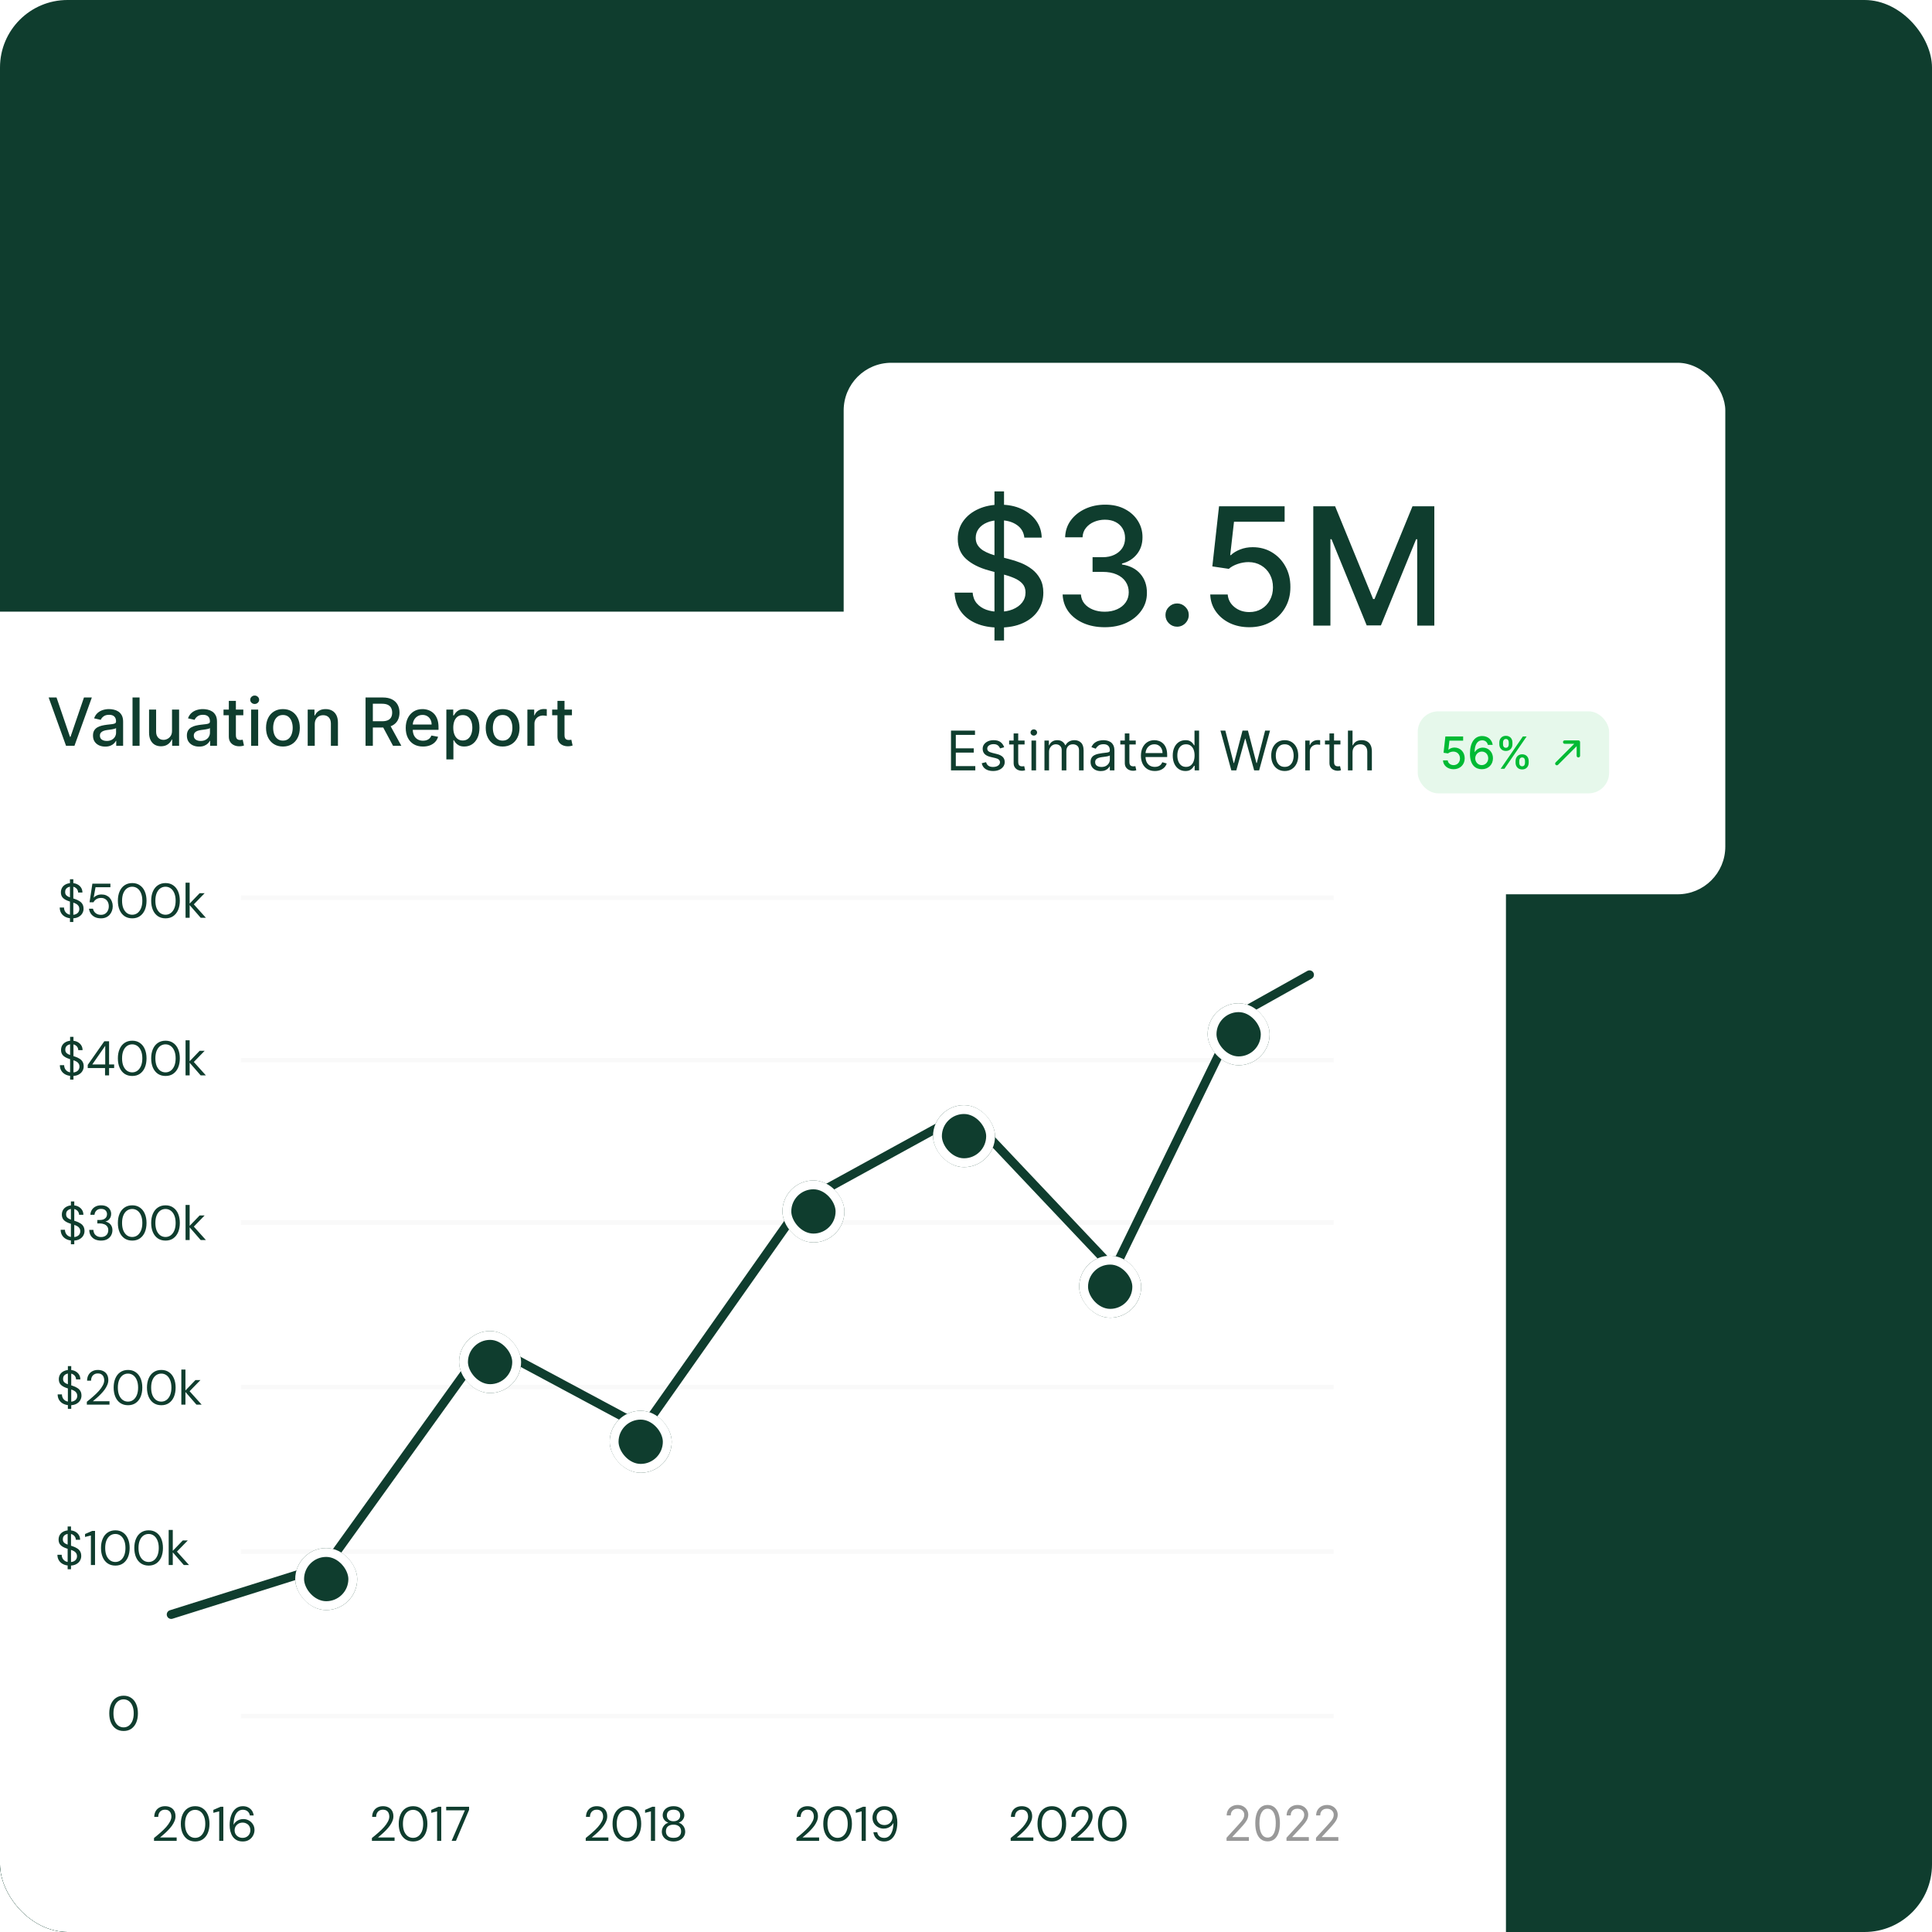 <svg width="458" height="458" viewBox="0 0 458 458" fill="none" xmlns="http://www.w3.org/2000/svg">
<g clip-path="url(#clip0_25_3330)">
<rect width="458" height="458" rx="16" fill="#0F3D2E"/>
<g filter="url(#filter0_d_25_3330)">
<g filter="url(#filter1_d_25_3330)">
<path d="M0 144H346.5C352.299 144 357 148.701 357 154.5V459C357 464.799 352.299 469.5 346.5 469.5H10.5C4.701 469.5 0 464.799 0 459V144Z" fill="white"/>
</g>
<path d="M57.641 406.812H315.64" stroke="#E4E4E4" stroke-opacity="0.2" stroke-width="1.05" stroke-linecap="square"/>
<path d="M57.641 367.812H315.64" stroke="#E4E4E4" stroke-opacity="0.2" stroke-width="1.05" stroke-linecap="square"/>
<path d="M57.641 328.812H315.64" stroke="#E4E4E4" stroke-opacity="0.2" stroke-width="1.05" stroke-linecap="square"/>
<path d="M57.641 289.812H315.64" stroke="#E4E4E4" stroke-opacity="0.2" stroke-width="1.05" stroke-linecap="square"/>
<path d="M57.641 251.312H315.64" stroke="#E4E4E4" stroke-opacity="0.2" stroke-width="1.05" stroke-linecap="square"/>
<path d="M57.641 212.812H315.64" stroke="#E4E4E4" stroke-opacity="0.2" stroke-width="1.05" stroke-linecap="square"/>
<path d="M40.582 382.733L77.398 371.146L115.267 318.476L152.61 338.491L190.478 284.767L228.873 263.699L264.112 300.959L293.565 240.525L310.432 231.082" stroke="#0F3D2E" stroke-width="2.1" stroke-linecap="round" stroke-linejoin="round"/>
<g filter="url(#filter2_dd_25_3330)">
<rect x="221.182" y="257.783" width="14.7" height="14.7" rx="7.35" fill="#0F3D2E"/>
<rect x="222.232" y="258.833" width="12.6" height="12.6" rx="6.3" stroke="white" stroke-width="2.1"/>
</g>
<g filter="url(#filter3_dd_25_3330)">
<rect x="286.28" y="233.633" width="14.7" height="14.7" rx="7.35" fill="#0F3D2E"/>
<rect x="287.33" y="234.683" width="12.6" height="12.6" rx="6.3" stroke="white" stroke-width="2.1"/>
</g>
<g filter="url(#filter4_dd_25_3330)">
<rect x="255.831" y="293.483" width="14.7" height="14.7" rx="7.35" fill="#0F3D2E"/>
<rect x="256.881" y="294.533" width="12.6" height="12.6" rx="6.3" stroke="white" stroke-width="2.1"/>
</g>
<g filter="url(#filter5_dd_25_3330)">
<rect x="185.483" y="275.633" width="14.7" height="14.7" rx="7.35" fill="#0F3D2E"/>
<rect x="186.533" y="276.683" width="12.6" height="12.6" rx="6.3" stroke="white" stroke-width="2.1"/>
</g>
<g filter="url(#filter6_dd_25_3330)">
<rect x="144.533" y="330.234" width="14.7" height="14.7" rx="7.35" fill="#0F3D2E"/>
<rect x="145.583" y="331.284" width="12.6" height="12.6" rx="6.3" stroke="white" stroke-width="2.1"/>
</g>
<g filter="url(#filter7_dd_25_3330)">
<rect x="108.831" y="311.333" width="14.7" height="14.7" rx="7.35" fill="#0F3D2E"/>
<rect x="109.881" y="312.383" width="12.6" height="12.6" rx="6.3" stroke="white" stroke-width="2.1"/>
</g>
<g filter="url(#filter8_dd_25_3330)">
<rect x="69.983" y="362.783" width="14.7" height="14.7" rx="7.35" fill="#0F3D2E"/>
<rect x="71.033" y="363.833" width="12.6" height="12.6" rx="6.3" stroke="white" stroke-width="2.1"/>
</g>
<path d="M239.593 436.4V435.718C240.14 435.287 240.66 434.852 241.152 434.413C241.653 433.974 242.096 433.539 242.481 433.108C242.866 432.669 243.166 432.242 243.382 431.826C243.605 431.41 243.717 431.01 243.717 430.625C243.717 430.34 243.667 430.078 243.566 429.84C243.466 429.593 243.305 429.393 243.081 429.239C242.866 429.085 242.573 429.008 242.204 429.008C241.842 429.008 241.541 429.089 241.303 429.25C241.064 429.404 240.883 429.612 240.76 429.874C240.644 430.128 240.587 430.409 240.587 430.717H239.651C239.659 430.186 239.77 429.732 239.986 429.354C240.209 428.969 240.513 428.677 240.898 428.477C241.283 428.276 241.722 428.176 242.215 428.176C242.7 428.176 243.128 428.269 243.497 428.454C243.867 428.631 244.155 428.896 244.363 429.25C244.579 429.605 244.687 430.051 244.687 430.59C244.687 430.968 244.606 431.345 244.444 431.722C244.29 432.099 244.082 432.469 243.821 432.831C243.559 433.185 243.266 433.528 242.943 433.859C242.627 434.19 242.3 434.502 241.961 434.794C241.63 435.087 241.318 435.353 241.025 435.591H244.964V436.4H239.593ZM249.358 436.539C248.649 436.539 248.037 436.365 247.521 436.019C247.013 435.665 246.624 435.176 246.355 434.552C246.085 433.921 245.95 433.189 245.95 432.357C245.95 431.526 246.085 430.798 246.355 430.174C246.624 429.543 247.013 429.054 247.521 428.708C248.037 428.353 248.649 428.176 249.358 428.176C250.066 428.176 250.67 428.353 251.171 428.708C251.679 429.054 252.068 429.543 252.338 430.174C252.607 430.798 252.742 431.526 252.742 432.357C252.742 433.189 252.607 433.921 252.338 434.552C252.068 435.176 251.679 435.665 251.171 436.019C250.67 436.365 250.066 436.539 249.358 436.539ZM249.346 435.684C249.808 435.684 250.22 435.553 250.582 435.291C250.944 435.022 251.229 434.64 251.437 434.148C251.645 433.647 251.748 433.05 251.748 432.357C251.748 431.664 251.645 431.072 251.437 430.579C251.229 430.078 250.944 429.697 250.582 429.435C250.22 429.173 249.808 429.043 249.346 429.043C248.884 429.043 248.468 429.173 248.099 429.435C247.737 429.697 247.452 430.078 247.244 430.579C247.044 431.072 246.944 431.664 246.944 432.357C246.944 433.05 247.044 433.647 247.244 434.148C247.452 434.64 247.737 435.022 248.099 435.291C248.468 435.553 248.884 435.684 249.346 435.684ZM253.918 436.4V435.718C254.465 435.287 254.984 434.852 255.477 434.413C255.978 433.974 256.42 433.539 256.805 433.108C257.19 432.669 257.491 432.242 257.706 431.826C257.93 431.41 258.041 431.01 258.041 430.625C258.041 430.34 257.991 430.078 257.891 429.84C257.791 429.593 257.629 429.393 257.406 429.239C257.19 429.085 256.898 429.008 256.528 429.008C256.166 429.008 255.866 429.089 255.627 429.25C255.389 429.404 255.208 429.612 255.084 429.874C254.969 430.128 254.911 430.409 254.911 430.717H253.976C253.983 430.186 254.095 429.732 254.311 429.354C254.534 428.969 254.838 428.677 255.223 428.477C255.608 428.276 256.047 428.176 256.54 428.176C257.025 428.176 257.452 428.269 257.822 428.454C258.191 428.631 258.48 428.896 258.688 429.25C258.904 429.605 259.011 430.051 259.011 430.59C259.011 430.968 258.931 431.345 258.769 431.722C258.615 432.099 258.407 432.469 258.145 432.831C257.883 433.185 257.591 433.528 257.267 433.859C256.952 434.19 256.624 434.502 256.286 434.794C255.955 435.087 255.643 435.353 255.35 435.591H259.289V436.4H253.918ZM263.682 436.539C262.974 436.539 262.362 436.365 261.846 436.019C261.338 435.665 260.949 435.176 260.679 434.552C260.41 433.921 260.275 433.189 260.275 432.357C260.275 431.526 260.41 430.798 260.679 430.174C260.949 429.543 261.338 429.054 261.846 428.708C262.362 428.353 262.974 428.176 263.682 428.176C264.391 428.176 264.995 428.353 265.496 428.708C266.004 429.054 266.393 429.543 266.662 430.174C266.932 430.798 267.066 431.526 267.066 432.357C267.066 433.189 266.932 433.921 266.662 434.552C266.393 435.176 266.004 435.665 265.496 436.019C264.995 436.365 264.391 436.539 263.682 436.539ZM263.671 435.684C264.133 435.684 264.545 435.553 264.907 435.291C265.269 435.022 265.553 434.64 265.761 434.148C265.969 433.647 266.073 433.05 266.073 432.357C266.073 431.664 265.969 431.072 265.761 430.579C265.553 430.078 265.269 429.697 264.907 429.435C264.545 429.173 264.133 429.043 263.671 429.043C263.209 429.043 262.793 429.173 262.423 429.435C262.061 429.697 261.777 430.078 261.569 430.579C261.368 431.072 261.268 431.664 261.268 432.357C261.268 433.05 261.368 433.647 261.569 434.148C261.777 434.64 262.061 435.022 262.423 435.291C262.793 435.553 263.209 435.684 263.671 435.684Z" fill="#0F3D2E"/>
<path d="M188.808 436.4V435.718C189.355 435.287 189.875 434.852 190.368 434.413C190.868 433.974 191.311 433.539 191.696 433.108C192.081 432.669 192.381 432.242 192.597 431.826C192.82 431.41 192.932 431.01 192.932 430.625C192.932 430.34 192.882 430.078 192.782 429.84C192.682 429.593 192.52 429.393 192.297 429.239C192.081 429.085 191.788 429.008 191.419 429.008C191.057 429.008 190.757 429.089 190.518 429.25C190.279 429.404 190.098 429.612 189.975 429.874C189.859 430.128 189.802 430.409 189.802 430.717H188.866C188.874 430.186 188.986 429.732 189.201 429.354C189.424 428.969 189.729 428.677 190.114 428.477C190.499 428.276 190.937 428.176 191.43 428.176C191.915 428.176 192.343 428.269 192.712 428.454C193.082 428.631 193.371 428.896 193.579 429.25C193.794 429.605 193.902 430.051 193.902 430.59C193.902 430.968 193.821 431.345 193.659 431.722C193.505 432.099 193.298 432.469 193.036 432.831C192.774 433.185 192.481 433.528 192.158 433.859C191.842 434.19 191.515 434.502 191.176 434.794C190.845 435.087 190.533 435.353 190.241 435.591H194.179V436.4H188.808ZM198.573 436.539C197.864 436.539 197.252 436.365 196.736 436.019C196.228 435.665 195.839 435.176 195.57 434.552C195.3 433.921 195.166 433.189 195.166 432.357C195.166 431.526 195.3 430.798 195.57 430.174C195.839 429.543 196.228 429.054 196.736 428.708C197.252 428.353 197.864 428.176 198.573 428.176C199.281 428.176 199.886 428.353 200.386 428.708C200.894 429.054 201.283 429.543 201.553 430.174C201.822 430.798 201.957 431.526 201.957 432.357C201.957 433.189 201.822 433.921 201.553 434.552C201.283 435.176 200.894 435.665 200.386 436.019C199.886 436.365 199.281 436.539 198.573 436.539ZM198.561 435.684C199.023 435.684 199.435 435.553 199.797 435.291C200.159 435.022 200.444 434.64 200.652 434.148C200.86 433.647 200.964 433.05 200.964 432.357C200.964 431.664 200.86 431.072 200.652 430.579C200.444 430.078 200.159 429.697 199.797 429.435C199.435 429.173 199.023 429.043 198.561 429.043C198.099 429.043 197.684 429.173 197.314 429.435C196.952 429.697 196.667 430.078 196.459 430.579C196.259 431.072 196.159 431.664 196.159 432.357C196.159 433.05 196.259 433.647 196.459 434.148C196.667 434.64 196.952 435.022 197.314 435.291C197.684 435.553 198.099 435.684 198.561 435.684ZM204.262 436.4V429.401L202.876 429.747V429.054L204.586 428.315H205.244V436.4H204.262ZM209.604 436.539C209.096 436.539 208.661 436.442 208.299 436.25C207.937 436.05 207.649 435.784 207.433 435.453C207.225 435.114 207.098 434.744 207.052 434.344H207.953C208.03 434.775 208.215 435.11 208.507 435.349C208.8 435.58 209.169 435.695 209.616 435.695C210.024 435.695 210.386 435.572 210.702 435.326C211.017 435.079 211.272 434.706 211.464 434.205C211.664 433.697 211.776 433.054 211.799 432.277C211.799 432.253 211.799 432.23 211.799 432.207C211.799 432.184 211.799 432.161 211.799 432.138C211.683 432.377 211.514 432.6 211.291 432.808C211.067 433.016 210.802 433.181 210.494 433.305C210.194 433.428 209.855 433.489 209.477 433.489C209.023 433.489 208.592 433.382 208.184 433.166C207.783 432.95 207.456 432.65 207.202 432.265C206.956 431.872 206.832 431.414 206.832 430.891C206.832 430.436 206.944 430.001 207.167 429.585C207.391 429.17 207.71 428.831 208.126 428.569C208.542 428.307 209.035 428.176 209.604 428.176C210.182 428.176 210.671 428.288 211.071 428.511C211.472 428.727 211.791 429.019 212.03 429.389C212.276 429.751 212.453 430.163 212.561 430.625C212.669 431.087 212.723 431.557 212.723 432.034C212.723 432.92 212.6 433.701 212.353 434.379C212.115 435.056 211.76 435.588 211.291 435.973C210.829 436.35 210.267 436.539 209.604 436.539ZM209.674 432.646C210.028 432.646 210.348 432.565 210.632 432.404C210.917 432.242 211.141 432.022 211.302 431.745C211.472 431.468 211.556 431.164 211.556 430.833C211.556 430.479 211.472 430.167 211.302 429.897C211.141 429.628 210.917 429.416 210.632 429.262C210.348 429.108 210.028 429.031 209.674 429.031C209.32 429.031 209 429.112 208.715 429.274C208.438 429.428 208.218 429.639 208.057 429.909C207.895 430.178 207.814 430.49 207.814 430.844C207.814 431.206 207.895 431.522 208.057 431.791C208.218 432.061 208.438 432.273 208.715 432.427C209 432.573 209.32 432.646 209.674 432.646Z" fill="#0F3D2E"/>
<path d="M138.854 436.4V435.718C139.401 435.287 139.921 434.852 140.414 434.413C140.914 433.974 141.357 433.539 141.742 433.108C142.127 432.669 142.427 432.242 142.643 431.826C142.866 431.41 142.978 431.01 142.978 430.625C142.978 430.34 142.928 430.078 142.828 429.84C142.728 429.593 142.566 429.393 142.343 429.239C142.127 429.085 141.834 429.008 141.465 429.008C141.103 429.008 140.803 429.089 140.564 429.25C140.325 429.404 140.144 429.612 140.021 429.874C139.906 430.128 139.848 430.409 139.848 430.717H138.912C138.92 430.186 139.032 429.732 139.247 429.354C139.47 428.969 139.775 428.677 140.16 428.477C140.545 428.276 140.984 428.176 141.476 428.176C141.961 428.176 142.389 428.269 142.758 428.454C143.128 428.631 143.417 428.896 143.625 429.25C143.84 429.605 143.948 430.051 143.948 430.59C143.948 430.968 143.867 431.345 143.705 431.722C143.551 432.099 143.344 432.469 143.082 432.831C142.82 433.185 142.527 433.528 142.204 433.859C141.888 434.19 141.561 434.502 141.222 434.794C140.891 435.087 140.579 435.353 140.287 435.591H144.225V436.4H138.854ZM148.619 436.539C147.911 436.539 147.298 436.365 146.782 436.019C146.274 435.665 145.885 435.176 145.616 434.552C145.346 433.921 145.212 433.189 145.212 432.357C145.212 431.526 145.346 430.798 145.616 430.174C145.885 429.543 146.274 429.054 146.782 428.708C147.298 428.353 147.911 428.176 148.619 428.176C149.327 428.176 149.932 428.353 150.432 428.708C150.94 429.054 151.329 429.543 151.599 430.174C151.868 430.798 152.003 431.526 152.003 432.357C152.003 433.189 151.868 433.921 151.599 434.552C151.329 435.176 150.94 435.665 150.432 436.019C149.932 436.365 149.327 436.539 148.619 436.539ZM148.607 435.684C149.069 435.684 149.481 435.553 149.843 435.291C150.205 435.022 150.49 434.64 150.698 434.148C150.906 433.647 151.01 433.05 151.01 432.357C151.01 431.664 150.906 431.072 150.698 430.579C150.49 430.078 150.205 429.697 149.843 429.435C149.481 429.173 149.069 429.043 148.607 429.043C148.145 429.043 147.73 429.173 147.36 429.435C146.998 429.697 146.713 430.078 146.505 430.579C146.305 431.072 146.205 431.664 146.205 432.357C146.205 433.05 146.305 433.647 146.505 434.148C146.713 434.64 146.998 435.022 147.36 435.291C147.73 435.553 148.145 435.684 148.607 435.684ZM154.308 436.4V429.401L152.922 429.747V429.054L154.632 428.315H155.29V436.4H154.308ZM159.662 436.539C159.138 436.539 158.669 436.442 158.253 436.25C157.837 436.05 157.506 435.776 157.26 435.43C157.013 435.076 156.89 434.667 156.89 434.205C156.89 433.874 156.956 433.566 157.086 433.281C157.217 432.997 157.398 432.75 157.629 432.542C157.868 432.327 158.141 432.176 158.449 432.092C158.018 431.938 157.683 431.699 157.444 431.376C157.213 431.052 157.098 430.702 157.098 430.325C157.098 429.924 157.202 429.562 157.41 429.239C157.618 428.916 157.91 428.658 158.288 428.465C158.673 428.273 159.131 428.176 159.662 428.176C160.201 428.176 160.659 428.273 161.037 428.465C161.422 428.658 161.714 428.916 161.914 429.239C162.122 429.562 162.226 429.924 162.226 430.325C162.226 430.702 162.107 431.052 161.868 431.376C161.637 431.699 161.306 431.938 160.875 432.092C161.191 432.176 161.464 432.327 161.695 432.542C161.934 432.75 162.115 432.997 162.238 433.281C162.369 433.566 162.434 433.874 162.434 434.205C162.434 434.667 162.311 435.076 162.064 435.43C161.826 435.776 161.495 436.05 161.071 436.25C160.655 436.442 160.186 436.539 159.662 436.539ZM159.662 435.684C160.27 435.684 160.721 435.545 161.013 435.268C161.314 434.983 161.464 434.61 161.464 434.148C161.464 433.624 161.298 433.228 160.967 432.958C160.644 432.689 160.209 432.554 159.662 432.554C159.115 432.554 158.676 432.689 158.345 432.958C158.022 433.228 157.86 433.624 157.86 434.148C157.86 434.61 158.01 434.983 158.311 435.268C158.611 435.545 159.061 435.684 159.662 435.684ZM159.662 431.745C160.147 431.745 160.532 431.618 160.817 431.364C161.102 431.11 161.244 430.783 161.244 430.382C161.244 429.928 161.102 429.585 160.817 429.354C160.54 429.123 160.155 429.008 159.662 429.008C159.177 429.008 158.792 429.123 158.507 429.354C158.23 429.585 158.091 429.928 158.091 430.382C158.091 430.783 158.23 431.11 158.507 431.364C158.792 431.618 159.177 431.745 159.662 431.745Z" fill="#0F3D2E"/>
<path d="M88.166 436.4V435.718C88.713 435.287 89.233 434.852 89.725 434.413C90.226 433.974 90.669 433.539 91.054 433.108C91.439 432.669 91.739 432.242 91.954 431.826C92.178 431.41 92.289 431.01 92.289 430.625C92.289 430.34 92.239 430.078 92.139 429.84C92.039 429.593 91.877 429.393 91.654 429.239C91.439 429.085 91.146 429.008 90.776 429.008C90.415 429.008 90.114 429.089 89.876 429.25C89.637 429.404 89.456 429.612 89.333 429.874C89.217 430.128 89.159 430.409 89.159 430.717H88.224C88.231 430.186 88.343 429.732 88.559 429.354C88.782 428.969 89.086 428.677 89.471 428.477C89.856 428.276 90.295 428.176 90.788 428.176C91.273 428.176 91.7 428.269 92.07 428.454C92.44 428.631 92.728 428.896 92.936 429.25C93.152 429.605 93.26 430.051 93.26 430.59C93.26 430.968 93.179 431.345 93.017 431.722C92.863 432.099 92.655 432.469 92.393 432.831C92.132 433.185 91.839 433.528 91.516 433.859C91.2 434.19 90.873 434.502 90.534 434.794C90.203 435.087 89.891 435.353 89.598 435.591H93.537V436.4H88.166ZM97.93 436.539C97.222 436.539 96.61 436.365 96.094 436.019C95.586 435.665 95.197 435.176 94.927 434.552C94.658 433.921 94.523 433.189 94.523 432.357C94.523 431.526 94.658 430.798 94.927 430.174C95.197 429.543 95.586 429.054 96.094 428.708C96.61 428.353 97.222 428.176 97.93 428.176C98.639 428.176 99.243 428.353 99.744 428.708C100.252 429.054 100.641 429.543 100.91 430.174C101.18 430.798 101.315 431.526 101.315 432.357C101.315 433.189 101.18 433.921 100.91 434.552C100.641 435.176 100.252 435.665 99.744 436.019C99.243 436.365 98.639 436.539 97.93 436.539ZM97.919 435.684C98.381 435.684 98.793 435.553 99.155 435.291C99.517 435.022 99.802 434.64 100.01 434.148C100.217 433.647 100.321 433.05 100.321 432.357C100.321 431.664 100.217 431.072 100.01 430.579C99.802 430.078 99.517 429.697 99.155 429.435C98.793 429.173 98.381 429.043 97.919 429.043C97.457 429.043 97.041 429.173 96.672 429.435C96.31 429.697 96.025 430.078 95.817 430.579C95.617 431.072 95.517 431.664 95.517 432.357C95.517 433.05 95.617 433.647 95.817 434.148C96.025 434.64 96.31 435.022 96.672 435.291C97.041 435.553 97.457 435.684 97.919 435.684ZM103.62 436.4V429.401L102.234 429.747V429.054L103.943 428.315H104.602V436.4H103.62ZM107.056 436.4L110.21 429.147H105.774V428.315H111.203V429.043L108.084 436.4H107.056Z" fill="#0F3D2E"/>
<path d="M290.765 436.4V435.662L293.537 432.626C293.863 432.271 294.131 431.962 294.341 431.7C294.552 431.434 294.708 431.185 294.809 430.953C294.913 430.718 294.965 430.472 294.965 430.215C294.965 429.919 294.893 429.664 294.751 429.448C294.612 429.232 294.42 429.065 294.177 428.947C293.934 428.83 293.66 428.771 293.357 428.771C293.034 428.771 292.752 428.838 292.512 428.972C292.274 429.103 292.089 429.288 291.958 429.526C291.83 429.764 291.765 430.042 291.765 430.362H290.797C290.797 429.87 290.911 429.438 291.138 429.066C291.365 428.694 291.674 428.405 292.065 428.197C292.459 427.989 292.9 427.885 293.39 427.885C293.882 427.885 294.318 427.989 294.698 428.197C295.078 428.405 295.376 428.685 295.592 429.038C295.808 429.39 295.916 429.783 295.916 430.215C295.916 430.524 295.86 430.826 295.748 431.121C295.639 431.414 295.447 431.741 295.174 432.101C294.903 432.46 294.527 432.897 294.046 433.414L292.159 435.432V435.498H296.064V436.4H290.765ZM300.498 436.515C299.88 436.515 299.353 436.347 298.918 436.01C298.484 435.671 298.151 435.18 297.922 434.538C297.692 433.892 297.577 433.113 297.577 432.2C297.577 431.292 297.692 430.517 297.922 429.874C298.154 429.229 298.488 428.737 298.923 428.398C299.36 428.056 299.885 427.885 300.498 427.885C301.11 427.885 301.634 428.056 302.068 428.398C302.506 428.737 302.84 429.229 303.069 429.874C303.302 430.517 303.418 431.292 303.418 432.2C303.418 433.113 303.303 433.892 303.073 434.538C302.844 435.18 302.511 435.671 302.077 436.01C301.642 436.347 301.116 436.515 300.498 436.515ZM300.498 435.612C301.11 435.612 301.586 435.317 301.925 434.726C302.264 434.136 302.434 433.294 302.434 432.2C302.434 431.473 302.356 430.853 302.2 430.342C302.047 429.831 301.825 429.441 301.535 429.173C301.248 428.905 300.902 428.771 300.498 428.771C299.891 428.771 299.416 429.07 299.074 429.669C298.733 430.265 298.562 431.109 298.562 432.2C298.562 432.927 298.638 433.545 298.791 434.054C298.944 434.562 299.165 434.949 299.452 435.215C299.742 435.48 300.09 435.612 300.498 435.612ZM304.976 436.4V435.662L307.749 432.626C308.075 432.271 308.342 431.962 308.553 431.7C308.764 431.434 308.919 431.185 309.021 430.953C309.125 430.718 309.176 430.472 309.176 430.215C309.176 429.919 309.105 429.664 308.963 429.448C308.824 429.232 308.632 429.065 308.389 428.947C308.146 428.83 307.872 428.771 307.569 428.771C307.246 428.771 306.964 428.838 306.724 428.972C306.486 429.103 306.301 429.288 306.17 429.526C306.042 429.764 305.977 430.042 305.977 430.362H305.009C305.009 429.87 305.123 429.438 305.35 429.066C305.577 428.694 305.886 428.405 306.277 428.197C306.67 427.989 307.112 427.885 307.601 427.885C308.094 427.885 308.53 427.989 308.91 428.197C309.29 428.405 309.588 428.685 309.804 429.038C310.02 429.39 310.128 429.783 310.128 430.215C310.128 430.524 310.072 430.826 309.96 431.121C309.851 431.414 309.659 431.741 309.386 432.101C309.115 432.46 308.739 432.897 308.258 433.414L306.371 435.432V435.498H310.276V436.4H304.976ZM311.97 436.4V435.662L314.742 432.626C315.068 432.271 315.336 431.962 315.546 431.7C315.757 431.434 315.913 431.185 316.014 430.953C316.118 430.718 316.17 430.472 316.17 430.215C316.17 429.919 316.099 429.664 315.956 429.448C315.817 429.232 315.625 429.065 315.382 428.947C315.139 428.83 314.865 428.771 314.562 428.771C314.239 428.771 313.958 428.838 313.717 428.972C313.479 429.103 313.294 429.288 313.163 429.526C313.035 429.764 312.97 430.042 312.97 430.362H312.002C312.002 429.87 312.116 429.438 312.343 429.066C312.57 428.694 312.879 428.405 313.27 428.197C313.664 427.989 314.105 427.885 314.595 427.885C315.087 427.885 315.523 427.989 315.903 428.197C316.283 428.405 316.581 428.685 316.797 429.038C317.013 429.39 317.121 429.783 317.121 430.215C317.121 430.524 317.065 430.826 316.953 431.121C316.844 431.414 316.652 431.741 316.379 432.101C316.108 432.46 315.732 432.897 315.251 433.414L313.364 435.432V435.498H317.269V436.4H311.97Z" fill="#999999"/>
<path d="M36.509 436.4V435.718C37.056 435.287 37.576 434.852 38.069 434.413C38.569 433.974 39.012 433.539 39.397 433.108C39.782 432.669 40.082 432.242 40.298 431.826C40.521 431.41 40.633 431.01 40.633 430.625C40.633 430.34 40.583 430.078 40.483 429.84C40.383 429.593 40.221 429.393 39.998 429.239C39.782 429.085 39.489 429.008 39.12 429.008C38.758 429.008 38.458 429.089 38.219 429.25C37.98 429.404 37.799 429.612 37.676 429.874C37.56 430.128 37.503 430.409 37.503 430.717H36.567C36.575 430.186 36.687 429.732 36.902 429.354C37.125 428.969 37.429 428.677 37.815 428.477C38.2 428.276 38.638 428.176 39.131 428.176C39.616 428.176 40.044 428.269 40.413 428.454C40.783 428.631 41.072 428.896 41.279 429.25C41.495 429.605 41.603 430.051 41.603 430.59C41.603 430.968 41.522 431.345 41.36 431.722C41.206 432.099 40.998 432.469 40.737 432.831C40.475 433.185 40.182 433.528 39.859 433.859C39.543 434.19 39.216 434.502 38.877 434.794C38.546 435.087 38.234 435.353 37.942 435.591H41.88V436.4H36.509ZM46.274 436.539C45.565 436.539 44.953 436.365 44.437 436.019C43.929 435.665 43.54 435.176 43.271 434.552C43.001 433.921 42.867 433.189 42.867 432.357C42.867 431.526 43.001 430.798 43.271 430.174C43.54 429.543 43.929 429.054 44.437 428.708C44.953 428.353 45.565 428.176 46.274 428.176C46.982 428.176 47.587 428.353 48.087 428.708C48.595 429.054 48.984 429.543 49.254 430.174C49.523 430.798 49.658 431.526 49.658 432.357C49.658 433.189 49.523 433.921 49.254 434.552C48.984 435.176 48.595 435.665 48.087 436.019C47.587 436.365 46.982 436.539 46.274 436.539ZM46.262 435.684C46.724 435.684 47.136 435.553 47.498 435.291C47.86 435.022 48.145 434.64 48.353 434.148C48.561 433.647 48.665 433.05 48.665 432.357C48.665 431.664 48.561 431.072 48.353 430.579C48.145 430.078 47.86 429.697 47.498 429.435C47.136 429.173 46.724 429.043 46.262 429.043C45.8 429.043 45.385 429.173 45.015 429.435C44.653 429.697 44.368 430.078 44.16 430.579C43.96 431.072 43.86 431.664 43.86 432.357C43.86 433.05 43.96 433.647 44.16 434.148C44.368 434.64 44.653 435.022 45.015 435.291C45.385 435.553 45.8 435.684 46.262 435.684ZM51.963 436.4V429.401L50.577 429.747V429.054L52.287 428.315H52.945V436.4H51.963ZM57.571 436.539C56.986 436.539 56.493 436.431 56.093 436.215C55.692 435.992 55.373 435.699 55.134 435.337C54.895 434.968 54.718 434.552 54.603 434.09C54.495 433.628 54.441 433.158 54.441 432.681C54.441 431.788 54.564 431.006 54.811 430.336C55.057 429.659 55.411 429.131 55.873 428.754C56.343 428.369 56.905 428.176 57.559 428.176C58.068 428.176 58.503 428.276 58.865 428.477C59.234 428.669 59.527 428.931 59.742 429.262C59.958 429.593 60.089 429.963 60.135 430.371H59.234C59.157 429.94 58.969 429.609 58.668 429.378C58.376 429.139 58.002 429.019 57.548 429.019C57.148 429.019 56.786 429.147 56.462 429.401C56.139 429.647 55.881 430.028 55.688 430.544C55.504 431.052 55.396 431.703 55.365 432.496C55.365 432.504 55.365 432.515 55.365 432.531C55.365 432.546 55.365 432.561 55.365 432.577C55.488 432.338 55.658 432.115 55.873 431.907C56.096 431.699 56.362 431.534 56.67 431.41C56.978 431.287 57.321 431.226 57.698 431.226C58.152 431.226 58.58 431.333 58.98 431.549C59.381 431.765 59.704 432.069 59.95 432.461C60.205 432.846 60.331 433.301 60.331 433.824C60.331 434.279 60.22 434.714 59.997 435.129C59.781 435.545 59.465 435.884 59.05 436.146C58.634 436.408 58.141 436.539 57.571 436.539ZM57.502 435.684C57.856 435.684 58.172 435.607 58.449 435.453C58.734 435.291 58.953 435.076 59.107 434.806C59.269 434.529 59.35 434.217 59.35 433.87C59.35 433.509 59.269 433.193 59.107 432.923C58.953 432.654 58.734 432.446 58.449 432.3C58.172 432.146 57.856 432.069 57.502 432.069C57.148 432.069 56.828 432.15 56.543 432.311C56.258 432.473 56.031 432.692 55.862 432.97C55.7 433.239 55.619 433.543 55.619 433.882C55.619 434.229 55.7 434.54 55.862 434.818C56.031 435.087 56.258 435.299 56.543 435.453C56.828 435.607 57.148 435.684 57.502 435.684Z" fill="#0F3D2E"/>
<path d="M29.31 410.345C28.602 410.345 27.99 410.172 27.474 409.825C26.966 409.471 26.577 408.982 26.307 408.359C26.038 407.727 25.903 406.996 25.903 406.164C25.903 405.332 26.038 404.605 26.307 403.981C26.577 403.35 26.966 402.861 27.474 402.514C27.99 402.16 28.602 401.983 29.31 401.983C30.019 401.983 30.623 402.16 31.124 402.514C31.632 402.861 32.021 403.35 32.29 403.981C32.56 404.605 32.694 405.332 32.694 406.164C32.694 406.996 32.56 407.727 32.29 408.359C32.021 408.982 31.632 409.471 31.124 409.825C30.623 410.172 30.019 410.345 29.31 410.345ZM29.299 409.49C29.761 409.49 30.173 409.36 30.535 409.098C30.897 408.828 31.181 408.447 31.389 407.954C31.597 407.454 31.701 406.857 31.701 406.164C31.701 405.471 31.597 404.878 31.389 404.385C31.181 403.885 30.897 403.504 30.535 403.242C30.173 402.98 29.761 402.849 29.299 402.849C28.837 402.849 28.421 402.98 28.051 403.242C27.689 403.504 27.405 403.885 27.197 404.385C26.997 404.878 26.896 405.471 26.896 406.164C26.896 406.857 26.997 407.454 27.197 407.954C27.405 408.447 27.689 408.828 28.051 409.098C28.421 409.36 28.837 409.49 29.299 409.49Z" fill="#0F3D2E"/>
<path d="M16.036 372.005V361.864H16.833V372.005H16.036ZM16.533 371.139C15.94 371.139 15.424 371.031 14.985 370.815C14.546 370.6 14.207 370.299 13.969 369.914C13.73 369.529 13.611 369.083 13.611 368.575H14.627C14.627 368.89 14.7 369.183 14.847 369.452C14.993 369.714 15.204 369.926 15.482 370.088C15.767 370.242 16.117 370.319 16.533 370.319C16.895 370.319 17.203 370.261 17.457 370.145C17.719 370.022 17.915 369.857 18.046 369.649C18.184 369.441 18.254 369.206 18.254 368.944C18.254 368.628 18.184 368.374 18.046 368.182C17.915 367.982 17.734 367.82 17.503 367.697C17.272 367.574 17.003 367.466 16.695 367.373C16.394 367.273 16.078 367.169 15.747 367.061C15.108 366.846 14.639 366.576 14.338 366.253C14.038 365.93 13.888 365.51 13.888 364.994C13.888 364.555 13.988 364.17 14.188 363.839C14.396 363.508 14.689 363.25 15.066 363.065C15.451 362.873 15.905 362.776 16.429 362.776C16.945 362.776 17.391 362.873 17.769 363.065C18.154 363.258 18.454 363.523 18.669 363.862C18.885 364.193 18.993 364.578 18.993 365.017H17.977C17.977 364.794 17.919 364.574 17.803 364.359C17.688 364.143 17.511 363.966 17.272 363.827C17.041 363.681 16.748 363.608 16.394 363.608C16.102 363.6 15.84 363.65 15.609 363.758C15.386 363.858 15.208 364.005 15.078 364.197C14.954 364.39 14.893 364.624 14.893 364.902C14.893 365.163 14.947 365.375 15.054 365.537C15.17 365.699 15.332 365.837 15.54 365.953C15.755 366.06 16.005 366.161 16.29 366.253C16.575 366.345 16.891 366.449 17.237 366.565C17.63 366.696 17.977 366.857 18.277 367.05C18.585 367.235 18.823 367.473 18.993 367.766C19.17 368.059 19.259 368.432 19.259 368.886C19.259 369.271 19.155 369.637 18.947 369.984C18.747 370.322 18.446 370.6 18.046 370.815C17.645 371.031 17.141 371.139 16.533 371.139ZM21.546 371V364.001L20.16 364.347V363.654L21.87 362.915H22.528V371H21.546ZM27.351 371.139C26.642 371.139 26.03 370.965 25.514 370.619C25.006 370.265 24.617 369.776 24.348 369.152C24.078 368.521 23.943 367.789 23.943 366.958C23.943 366.126 24.078 365.398 24.348 364.775C24.617 364.143 25.006 363.654 25.514 363.308C26.03 362.954 26.642 362.776 27.351 362.776C28.059 362.776 28.663 362.954 29.164 363.308C29.672 363.654 30.061 364.143 30.33 364.775C30.6 365.398 30.735 366.126 30.735 366.958C30.735 367.789 30.6 368.521 30.33 369.152C30.061 369.776 29.672 370.265 29.164 370.619C28.663 370.965 28.059 371.139 27.351 371.139ZM27.339 370.284C27.801 370.284 28.213 370.153 28.575 369.891C28.937 369.622 29.222 369.241 29.43 368.748C29.637 368.247 29.741 367.651 29.741 366.958C29.741 366.265 29.637 365.672 29.43 365.179C29.222 364.678 28.937 364.297 28.575 364.035C28.213 363.774 27.801 363.643 27.339 363.643C26.877 363.643 26.461 363.774 26.092 364.035C25.73 364.297 25.445 364.678 25.237 365.179C25.037 365.672 24.937 366.265 24.937 366.958C24.937 367.651 25.037 368.247 25.237 368.748C25.445 369.241 25.73 369.622 26.092 369.891C26.461 370.153 26.877 370.284 27.339 370.284ZM35.246 371.139C34.538 371.139 33.925 370.965 33.41 370.619C32.901 370.265 32.513 369.776 32.243 369.152C31.974 368.521 31.839 367.789 31.839 366.958C31.839 366.126 31.974 365.398 32.243 364.775C32.513 364.143 32.901 363.654 33.41 363.308C33.925 362.954 34.538 362.776 35.246 362.776C35.954 362.776 36.559 362.954 37.059 363.308C37.568 363.654 37.956 364.143 38.226 364.775C38.495 365.398 38.63 366.126 38.63 366.958C38.63 367.789 38.495 368.521 38.226 369.152C37.956 369.776 37.568 370.265 37.059 370.619C36.559 370.965 35.954 371.139 35.246 371.139ZM35.234 370.284C35.697 370.284 36.108 370.153 36.47 369.891C36.832 369.622 37.117 369.241 37.325 368.748C37.533 368.247 37.637 367.651 37.637 366.958C37.637 366.265 37.533 365.672 37.325 365.179C37.117 364.678 36.832 364.297 36.47 364.035C36.108 363.774 35.697 363.643 35.234 363.643C34.773 363.643 34.357 363.774 33.987 364.035C33.625 364.297 33.34 364.678 33.132 365.179C32.932 365.672 32.832 366.265 32.832 366.958C32.832 367.651 32.932 368.247 33.132 368.748C33.34 369.241 33.625 369.622 33.987 369.891C34.357 370.153 34.773 370.284 35.234 370.284ZM43.569 371L40.797 367.812L43.326 365.179H44.516L41.617 368.159L41.629 367.466L44.805 371H43.569ZM39.988 371V362.684H40.959V371H39.988Z" fill="#0F3D2E"/>
<path d="M16.092 333.988V323.847H16.889V333.988H16.092ZM16.589 333.122C15.996 333.122 15.48 333.014 15.041 332.798C14.602 332.583 14.264 332.282 14.025 331.897C13.786 331.512 13.667 331.066 13.667 330.557H14.683C14.683 330.873 14.756 331.166 14.903 331.435C15.049 331.697 15.261 331.909 15.538 332.07C15.823 332.224 16.173 332.301 16.589 332.301C16.951 332.301 17.259 332.244 17.513 332.128C17.775 332.005 17.971 331.839 18.102 331.632C18.241 331.424 18.31 331.189 18.31 330.927C18.31 330.611 18.241 330.357 18.102 330.165C17.971 329.965 17.79 329.803 17.559 329.68C17.328 329.556 17.059 329.449 16.751 329.356C16.45 329.256 16.135 329.152 15.803 329.044C15.164 328.829 14.695 328.559 14.394 328.236C14.094 327.912 13.944 327.493 13.944 326.977C13.944 326.538 14.044 326.153 14.244 325.822C14.452 325.491 14.745 325.233 15.122 325.048C15.507 324.856 15.961 324.759 16.485 324.759C17.001 324.759 17.447 324.856 17.825 325.048C18.21 325.241 18.51 325.506 18.726 325.845C18.941 326.176 19.049 326.561 19.049 327H18.033C18.033 326.777 17.975 326.557 17.859 326.342C17.744 326.126 17.567 325.949 17.328 325.81C17.097 325.664 16.805 325.591 16.45 325.591C16.158 325.583 15.896 325.633 15.665 325.741C15.442 325.841 15.264 325.987 15.134 326.18C15.01 326.372 14.949 326.607 14.949 326.885C14.949 327.146 15.003 327.358 15.111 327.52C15.226 327.681 15.388 327.82 15.596 327.936C15.811 328.043 16.061 328.143 16.346 328.236C16.631 328.328 16.947 328.432 17.293 328.548C17.686 328.679 18.033 328.84 18.333 329.033C18.641 329.218 18.88 329.456 19.049 329.749C19.226 330.042 19.315 330.415 19.315 330.869C19.315 331.254 19.211 331.62 19.003 331.967C18.803 332.305 18.502 332.583 18.102 332.798C17.701 333.014 17.197 333.122 16.589 333.122ZM20.586 332.983V332.301C21.133 331.87 21.652 331.435 22.145 330.996C22.646 330.557 23.089 330.122 23.474 329.691C23.859 329.252 24.159 328.825 24.375 328.409C24.598 327.993 24.709 327.593 24.709 327.208C24.709 326.923 24.659 326.661 24.559 326.423C24.459 326.176 24.297 325.976 24.074 325.822C23.859 325.668 23.566 325.591 23.196 325.591C22.834 325.591 22.534 325.672 22.296 325.833C22.057 325.987 21.876 326.195 21.753 326.457C21.637 326.711 21.579 326.992 21.579 327.3H20.644C20.651 326.769 20.763 326.315 20.979 325.937C21.202 325.552 21.506 325.26 21.891 325.06C22.276 324.859 22.715 324.759 23.208 324.759C23.693 324.759 24.12 324.852 24.49 325.037C24.86 325.214 25.148 325.479 25.356 325.833C25.572 326.188 25.68 326.634 25.68 327.173C25.68 327.551 25.599 327.928 25.437 328.305C25.283 328.682 25.075 329.052 24.813 329.414C24.552 329.768 24.259 330.111 23.936 330.442C23.62 330.773 23.293 331.085 22.954 331.377C22.623 331.67 22.311 331.936 22.018 332.174H25.957V332.983H20.586ZM30.351 333.122C29.642 333.122 29.03 332.948 28.514 332.602C28.006 332.248 27.617 331.759 27.348 331.135C27.078 330.504 26.943 329.772 26.943 328.94C26.943 328.109 27.078 327.381 27.348 326.757C27.617 326.126 28.006 325.637 28.514 325.291C29.03 324.936 29.642 324.759 30.351 324.759C31.059 324.759 31.663 324.936 32.164 325.291C32.672 325.637 33.061 326.126 33.33 326.757C33.6 327.381 33.735 328.109 33.735 328.94C33.735 329.772 33.6 330.504 33.33 331.135C33.061 331.759 32.672 332.248 32.164 332.602C31.663 332.948 31.059 333.122 30.351 333.122ZM30.339 332.267C30.801 332.267 31.213 332.136 31.575 331.874C31.937 331.605 32.222 331.223 32.429 330.731C32.637 330.23 32.741 329.633 32.741 328.94C32.741 328.247 32.637 327.655 32.429 327.162C32.222 326.661 31.937 326.28 31.575 326.018C31.213 325.756 30.801 325.626 30.339 325.626C29.877 325.626 29.461 325.756 29.092 326.018C28.73 326.28 28.445 326.661 28.237 327.162C28.037 327.655 27.937 328.247 27.937 328.94C27.937 329.633 28.037 330.23 28.237 330.731C28.445 331.223 28.73 331.605 29.092 331.874C29.461 332.136 29.877 332.267 30.339 332.267ZM38.246 333.122C37.538 333.122 36.925 332.948 36.41 332.602C35.901 332.248 35.513 331.759 35.243 331.135C34.974 330.504 34.839 329.772 34.839 328.94C34.839 328.109 34.974 327.381 35.243 326.757C35.513 326.126 35.901 325.637 36.41 325.291C36.925 324.936 37.538 324.759 38.246 324.759C38.954 324.759 39.559 324.936 40.059 325.291C40.568 325.637 40.956 326.126 41.226 326.757C41.495 327.381 41.63 328.109 41.63 328.94C41.63 329.772 41.495 330.504 41.226 331.135C40.956 331.759 40.568 332.248 40.059 332.602C39.559 332.948 38.954 333.122 38.246 333.122ZM38.234 332.267C38.697 332.267 39.108 332.136 39.47 331.874C39.832 331.605 40.117 331.223 40.325 330.731C40.533 330.23 40.637 329.633 40.637 328.94C40.637 328.247 40.533 327.655 40.325 327.162C40.117 326.661 39.832 326.28 39.47 326.018C39.108 325.756 38.697 325.626 38.234 325.626C37.773 325.626 37.357 325.756 36.987 326.018C36.625 326.28 36.34 326.661 36.132 327.162C35.932 327.655 35.832 328.247 35.832 328.94C35.832 329.633 35.932 330.23 36.132 330.731C36.34 331.223 36.625 331.605 36.987 331.874C37.357 332.136 37.773 332.267 38.234 332.267ZM46.569 332.983L43.797 329.795L46.326 327.162H47.516L44.617 330.142L44.629 329.449L47.805 332.983H46.569ZM42.988 332.983V324.667H43.959V332.983H42.988Z" fill="#0F3D2E"/>
<path d="M16.81 294.961V284.82H17.607V294.961H16.81ZM17.307 294.095C16.714 294.095 16.198 293.987 15.759 293.772C15.32 293.556 14.982 293.256 14.743 292.871C14.504 292.486 14.385 292.039 14.385 291.531H15.401C15.401 291.847 15.474 292.139 15.621 292.409C15.767 292.671 15.979 292.882 16.256 293.044C16.541 293.198 16.891 293.275 17.307 293.275C17.669 293.275 17.977 293.217 18.231 293.102C18.493 292.979 18.689 292.813 18.82 292.605C18.959 292.397 19.028 292.162 19.028 291.901C19.028 291.585 18.959 291.331 18.82 291.138C18.689 290.938 18.508 290.776 18.277 290.653C18.046 290.53 17.777 290.422 17.469 290.33C17.168 290.23 16.853 290.126 16.521 290.018C15.882 289.802 15.413 289.533 15.112 289.209C14.812 288.886 14.662 288.466 14.662 287.951C14.662 287.512 14.762 287.127 14.962 286.796C15.17 286.464 15.463 286.206 15.84 286.022C16.225 285.829 16.679 285.733 17.203 285.733C17.719 285.733 18.165 285.829 18.543 286.022C18.928 286.214 19.228 286.48 19.444 286.819C19.659 287.15 19.767 287.535 19.767 287.974H18.751C18.751 287.75 18.693 287.531 18.577 287.315C18.462 287.1 18.285 286.923 18.046 286.784C17.815 286.638 17.523 286.565 17.168 286.565C16.876 286.557 16.614 286.607 16.383 286.715C16.16 286.815 15.982 286.961 15.852 287.154C15.728 287.346 15.667 287.581 15.667 287.858C15.667 288.12 15.721 288.332 15.829 288.493C15.944 288.655 16.106 288.794 16.314 288.909C16.529 289.017 16.779 289.117 17.064 289.209C17.349 289.302 17.665 289.406 18.011 289.521C18.404 289.652 18.751 289.814 19.051 290.006C19.359 290.191 19.598 290.43 19.767 290.723C19.944 291.015 20.033 291.389 20.033 291.843C20.033 292.228 19.929 292.594 19.721 292.94C19.521 293.279 19.22 293.556 18.82 293.772C18.419 293.987 17.915 294.095 17.307 294.095ZM23.949 294.095C23.433 294.095 22.963 294.003 22.54 293.818C22.124 293.625 21.793 293.341 21.547 292.963C21.3 292.586 21.169 292.116 21.154 291.554H22.136C22.143 291.862 22.216 292.147 22.355 292.409C22.501 292.663 22.709 292.867 22.979 293.021C23.248 293.175 23.572 293.252 23.949 293.252C24.326 293.252 24.642 293.179 24.896 293.033C25.15 292.886 25.343 292.694 25.474 292.455C25.605 292.209 25.67 291.935 25.67 291.635C25.67 291.258 25.578 290.954 25.393 290.723C25.216 290.484 24.973 290.311 24.665 290.203C24.365 290.087 24.034 290.03 23.672 290.03H23.071V289.209H23.672C24.203 289.209 24.619 289.086 24.919 288.84C25.22 288.593 25.37 288.255 25.37 287.823C25.37 287.469 25.25 287.173 25.012 286.934C24.781 286.695 24.426 286.576 23.949 286.576C23.495 286.576 23.133 286.707 22.863 286.969C22.594 287.231 22.44 287.566 22.401 287.974H21.42C21.443 287.535 21.562 287.146 21.778 286.807C21.993 286.468 22.286 286.206 22.655 286.022C23.025 285.829 23.46 285.733 23.961 285.733C24.484 285.733 24.923 285.825 25.277 286.01C25.631 286.195 25.897 286.441 26.074 286.749C26.259 287.057 26.351 287.396 26.351 287.766C26.351 288.043 26.301 288.305 26.201 288.551C26.101 288.79 25.951 289.002 25.751 289.186C25.551 289.371 25.297 289.502 24.988 289.579C25.304 289.641 25.585 289.76 25.832 289.937C26.086 290.114 26.286 290.345 26.432 290.63C26.579 290.915 26.652 291.25 26.652 291.635C26.652 292.074 26.548 292.482 26.34 292.859C26.14 293.229 25.839 293.529 25.439 293.76C25.039 293.983 24.542 294.095 23.949 294.095ZM31.351 294.095C30.642 294.095 30.03 293.922 29.514 293.575C29.006 293.221 28.617 292.732 28.348 292.109C28.078 291.477 27.943 290.746 27.943 289.914C27.943 289.082 28.078 288.355 28.348 287.731C28.617 287.1 29.006 286.611 29.514 286.264C30.03 285.91 30.642 285.733 31.351 285.733C32.059 285.733 32.663 285.91 33.164 286.264C33.672 286.611 34.061 287.1 34.33 287.731C34.6 288.355 34.735 289.082 34.735 289.914C34.735 290.746 34.6 291.477 34.33 292.109C34.061 292.732 33.672 293.221 33.164 293.575C32.663 293.922 32.059 294.095 31.351 294.095ZM31.339 293.24C31.801 293.24 32.213 293.11 32.575 292.848C32.937 292.578 33.222 292.197 33.429 291.704C33.637 291.204 33.741 290.607 33.741 289.914C33.741 289.221 33.637 288.628 33.429 288.135C33.222 287.635 32.937 287.254 32.575 286.992C32.213 286.73 31.801 286.599 31.339 286.599C30.877 286.599 30.461 286.73 30.092 286.992C29.73 287.254 29.445 287.635 29.237 288.135C29.037 288.628 28.937 289.221 28.937 289.914C28.937 290.607 29.037 291.204 29.237 291.704C29.445 292.197 29.73 292.578 30.092 292.848C30.461 293.11 30.877 293.24 31.339 293.24ZM39.246 294.095C38.538 294.095 37.925 293.922 37.41 293.575C36.901 293.221 36.513 292.732 36.243 292.109C35.974 291.477 35.839 290.746 35.839 289.914C35.839 289.082 35.974 288.355 36.243 287.731C36.513 287.1 36.901 286.611 37.41 286.264C37.925 285.91 38.538 285.733 39.246 285.733C39.954 285.733 40.559 285.91 41.059 286.264C41.568 286.611 41.956 287.1 42.226 287.731C42.495 288.355 42.63 289.082 42.63 289.914C42.63 290.746 42.495 291.477 42.226 292.109C41.956 292.732 41.568 293.221 41.059 293.575C40.559 293.922 39.954 294.095 39.246 294.095ZM39.234 293.24C39.697 293.24 40.108 293.11 40.47 292.848C40.832 292.578 41.117 292.197 41.325 291.704C41.533 291.204 41.637 290.607 41.637 289.914C41.637 289.221 41.533 288.628 41.325 288.135C41.117 287.635 40.832 287.254 40.47 286.992C40.108 286.73 39.697 286.599 39.234 286.599C38.773 286.599 38.357 286.73 37.987 286.992C37.625 287.254 37.34 287.635 37.132 288.135C36.932 288.628 36.832 289.221 36.832 289.914C36.832 290.607 36.932 291.204 37.132 291.704C37.34 292.197 37.625 292.578 37.987 292.848C38.357 293.11 38.773 293.24 39.234 293.24ZM47.569 293.957L44.797 290.769L47.326 288.135H48.516L45.617 291.115L45.629 290.422L48.805 293.957H47.569ZM43.988 293.957V285.641H44.959V293.957H43.988Z" fill="#0F3D2E"/>
<path d="M16.619 255.936V245.795H17.415V255.936H16.619ZM17.115 255.069C16.522 255.069 16.006 254.961 15.567 254.746C15.129 254.53 14.79 254.23 14.551 253.845C14.312 253.46 14.193 253.013 14.193 252.505H15.209C15.209 252.821 15.283 253.113 15.429 253.383C15.575 253.645 15.787 253.857 16.064 254.018C16.349 254.172 16.699 254.249 17.115 254.249C17.477 254.249 17.785 254.191 18.039 254.076C18.301 253.953 18.497 253.787 18.628 253.579C18.767 253.371 18.836 253.137 18.836 252.875C18.836 252.559 18.767 252.305 18.628 252.112C18.497 251.912 18.316 251.751 18.085 251.627C17.854 251.504 17.585 251.396 17.277 251.304C16.977 251.204 16.661 251.1 16.33 250.992C15.691 250.777 15.221 250.507 14.921 250.184C14.62 249.86 14.47 249.441 14.47 248.925C14.47 248.486 14.57 248.101 14.771 247.77C14.978 247.439 15.271 247.181 15.648 246.996C16.033 246.803 16.488 246.707 17.011 246.707C17.527 246.707 17.974 246.803 18.351 246.996C18.736 247.188 19.036 247.454 19.252 247.793C19.468 248.124 19.575 248.509 19.575 248.948H18.559C18.559 248.724 18.501 248.505 18.386 248.289C18.27 248.074 18.093 247.897 17.854 247.758C17.623 247.612 17.331 247.539 16.977 247.539C16.684 247.531 16.422 247.581 16.191 247.689C15.968 247.789 15.791 247.935 15.66 248.128C15.537 248.32 15.475 248.555 15.475 248.832C15.475 249.094 15.529 249.306 15.637 249.468C15.752 249.629 15.914 249.768 16.122 249.883C16.337 249.991 16.588 250.091 16.873 250.184C17.157 250.276 17.473 250.38 17.82 250.495C18.212 250.626 18.559 250.788 18.859 250.981C19.167 251.165 19.406 251.404 19.575 251.697C19.752 251.989 19.841 252.363 19.841 252.817C19.841 253.202 19.737 253.568 19.529 253.914C19.329 254.253 19.029 254.53 18.628 254.746C18.228 254.961 17.723 255.069 17.115 255.069ZM24.901 254.931V253.198H20.8V252.447L24.727 246.846H25.859V252.343H27.061V253.198H25.859V254.931H24.901ZM21.875 252.343H24.947V247.92L21.875 252.343ZM31.351 255.069C30.642 255.069 30.03 254.896 29.514 254.55C29.006 254.195 28.617 253.706 28.348 253.083C28.078 252.451 27.943 251.72 27.943 250.888C27.943 250.057 28.078 249.329 28.348 248.705C28.617 248.074 29.006 247.585 29.514 247.238C30.03 246.884 30.642 246.707 31.351 246.707C32.059 246.707 32.663 246.884 33.164 247.238C33.672 247.585 34.061 248.074 34.33 248.705C34.6 249.329 34.735 250.057 34.735 250.888C34.735 251.72 34.6 252.451 34.33 253.083C34.061 253.706 33.672 254.195 33.164 254.55C32.663 254.896 32.059 255.069 31.351 255.069ZM31.339 254.215C31.801 254.215 32.213 254.084 32.575 253.822C32.937 253.552 33.222 253.171 33.429 252.678C33.637 252.178 33.741 251.581 33.741 250.888C33.741 250.195 33.637 249.602 33.429 249.109C33.222 248.609 32.937 248.228 32.575 247.966C32.213 247.704 31.801 247.573 31.339 247.573C30.877 247.573 30.461 247.704 30.092 247.966C29.73 248.228 29.445 248.609 29.237 249.109C29.037 249.602 28.937 250.195 28.937 250.888C28.937 251.581 29.037 252.178 29.237 252.678C29.445 253.171 29.73 253.552 30.092 253.822C30.461 254.084 30.877 254.215 31.339 254.215ZM39.246 255.069C38.538 255.069 37.925 254.896 37.41 254.55C36.901 254.195 36.513 253.706 36.243 253.083C35.974 252.451 35.839 251.72 35.839 250.888C35.839 250.057 35.974 249.329 36.243 248.705C36.513 248.074 36.901 247.585 37.41 247.238C37.925 246.884 38.538 246.707 39.246 246.707C39.954 246.707 40.559 246.884 41.059 247.238C41.568 247.585 41.956 248.074 42.226 248.705C42.495 249.329 42.63 250.057 42.63 250.888C42.63 251.72 42.495 252.451 42.226 253.083C41.956 253.706 41.568 254.195 41.059 254.55C40.559 254.896 39.954 255.069 39.246 255.069ZM39.234 254.215C39.697 254.215 40.108 254.084 40.47 253.822C40.832 253.552 41.117 253.171 41.325 252.678C41.533 252.178 41.637 251.581 41.637 250.888C41.637 250.195 41.533 249.602 41.325 249.109C41.117 248.609 40.832 248.228 40.47 247.966C40.108 247.704 39.697 247.573 39.234 247.573C38.773 247.573 38.357 247.704 37.987 247.966C37.625 248.228 37.34 248.609 37.132 249.109C36.932 249.602 36.832 250.195 36.832 250.888C36.832 251.581 36.932 252.178 37.132 252.678C37.34 253.171 37.625 253.552 37.987 253.822C38.357 254.084 38.773 254.215 39.234 254.215ZM47.569 254.931L44.797 251.743L47.326 249.109H48.516L45.617 252.089L45.629 251.396L48.805 254.931H47.569ZM43.988 254.931V246.615H44.959V254.931H43.988Z" fill="#0F3D2E"/>
<path d="M16.585 218.568V208.427H17.382V218.568H16.585ZM17.081 217.702C16.488 217.702 15.973 217.594 15.534 217.379C15.095 217.163 14.756 216.863 14.517 216.478C14.278 216.093 14.159 215.646 14.159 215.138H15.176C15.176 215.454 15.249 215.746 15.395 216.016C15.541 216.278 15.753 216.489 16.03 216.651C16.315 216.805 16.666 216.882 17.081 216.882C17.443 216.882 17.751 216.824 18.005 216.709C18.267 216.586 18.463 216.42 18.594 216.212C18.733 216.004 18.802 215.769 18.802 215.508C18.802 215.192 18.733 214.938 18.594 214.745C18.463 214.545 18.282 214.383 18.052 214.26C17.82 214.137 17.551 214.029 17.243 213.937C16.943 213.837 16.627 213.733 16.296 213.625C15.657 213.409 15.187 213.14 14.887 212.816C14.586 212.493 14.436 212.073 14.436 211.557C14.436 211.119 14.537 210.734 14.737 210.402C14.945 210.071 15.237 209.813 15.614 209.629C15.999 209.436 16.454 209.34 16.977 209.34C17.493 209.34 17.94 209.436 18.317 209.629C18.702 209.821 19.003 210.087 19.218 210.426C19.434 210.757 19.541 211.142 19.541 211.581H18.525C18.525 211.357 18.467 211.138 18.352 210.922C18.236 210.707 18.059 210.53 17.82 210.391C17.59 210.245 17.297 210.171 16.943 210.171C16.65 210.164 16.388 210.214 16.157 210.322C15.934 210.422 15.757 210.568 15.626 210.761C15.503 210.953 15.441 211.188 15.441 211.465C15.441 211.727 15.495 211.939 15.603 212.1C15.718 212.262 15.88 212.401 16.088 212.516C16.304 212.624 16.554 212.724 16.839 212.816C17.124 212.909 17.439 213.013 17.786 213.128C18.179 213.259 18.525 213.421 18.825 213.613C19.133 213.798 19.372 214.037 19.541 214.329C19.719 214.622 19.807 214.996 19.807 215.45C19.807 215.835 19.703 216.201 19.495 216.547C19.295 216.886 18.995 217.163 18.594 217.379C18.194 217.594 17.69 217.702 17.081 217.702ZM23.931 217.702C23.377 217.702 22.896 217.602 22.488 217.402C22.087 217.202 21.768 216.928 21.529 216.582C21.298 216.235 21.152 215.846 21.09 215.415H22.037C22.13 215.846 22.341 216.197 22.672 216.466C23.003 216.736 23.427 216.87 23.943 216.87C24.328 216.87 24.655 216.782 24.925 216.605C25.202 216.428 25.414 216.185 25.56 215.877C25.714 215.569 25.791 215.227 25.791 214.849C25.791 214.457 25.714 214.11 25.56 213.81C25.406 213.509 25.194 213.278 24.925 213.117C24.655 212.947 24.34 212.863 23.978 212.863C23.539 212.863 23.165 212.959 22.857 213.151C22.549 213.344 22.318 213.59 22.164 213.891H21.229L21.899 209.478H26.172V210.322H22.649L22.199 212.805C22.391 212.582 22.645 212.401 22.961 212.262C23.285 212.116 23.658 212.043 24.081 212.043C24.482 212.043 24.844 212.112 25.167 212.25C25.491 212.389 25.768 212.585 25.999 212.84C26.23 213.094 26.407 213.39 26.53 213.729C26.661 214.068 26.727 214.437 26.727 214.838C26.727 215.23 26.661 215.6 26.53 215.946C26.407 216.285 26.226 216.589 25.987 216.859C25.749 217.121 25.456 217.329 25.11 217.483C24.763 217.629 24.37 217.702 23.931 217.702ZM31.351 217.702C30.642 217.702 30.03 217.529 29.514 217.182C29.006 216.828 28.617 216.339 28.348 215.715C28.078 215.084 27.943 214.353 27.943 213.521C27.943 212.689 28.078 211.962 28.348 211.338C28.617 210.707 29.006 210.218 29.514 209.871C30.03 209.517 30.642 209.34 31.351 209.34C32.059 209.34 32.663 209.517 33.164 209.871C33.672 210.218 34.061 210.707 34.33 211.338C34.6 211.962 34.735 212.689 34.735 213.521C34.735 214.353 34.6 215.084 34.33 215.715C34.061 216.339 33.672 216.828 33.164 217.182C32.663 217.529 32.059 217.702 31.351 217.702ZM31.339 216.847C31.801 216.847 32.213 216.716 32.575 216.455C32.937 216.185 33.222 215.804 33.429 215.311C33.637 214.811 33.741 214.214 33.741 213.521C33.741 212.828 33.637 212.235 33.429 211.742C33.222 211.242 32.937 210.861 32.575 210.599C32.213 210.337 31.801 210.206 31.339 210.206C30.877 210.206 30.461 210.337 30.092 210.599C29.73 210.861 29.445 211.242 29.237 211.742C29.037 212.235 28.937 212.828 28.937 213.521C28.937 214.214 29.037 214.811 29.237 215.311C29.445 215.804 29.73 216.185 30.092 216.455C30.461 216.716 30.877 216.847 31.339 216.847ZM39.246 217.702C38.538 217.702 37.925 217.529 37.41 217.182C36.901 216.828 36.513 216.339 36.243 215.715C35.974 215.084 35.839 214.353 35.839 213.521C35.839 212.689 35.974 211.962 36.243 211.338C36.513 210.707 36.901 210.218 37.41 209.871C37.925 209.517 38.538 209.34 39.246 209.34C39.954 209.34 40.559 209.517 41.059 209.871C41.568 210.218 41.956 210.707 42.226 211.338C42.495 211.962 42.63 212.689 42.63 213.521C42.63 214.353 42.495 215.084 42.226 215.715C41.956 216.339 41.568 216.828 41.059 217.182C40.559 217.529 39.954 217.702 39.246 217.702ZM39.234 216.847C39.697 216.847 40.108 216.716 40.47 216.455C40.832 216.185 41.117 215.804 41.325 215.311C41.533 214.811 41.637 214.214 41.637 213.521C41.637 212.828 41.533 212.235 41.325 211.742C41.117 211.242 40.832 210.861 40.47 210.599C40.108 210.337 39.697 210.206 39.234 210.206C38.773 210.206 38.357 210.337 37.987 210.599C37.625 210.861 37.34 211.242 37.132 211.742C36.932 212.235 36.832 212.828 36.832 213.521C36.832 214.214 36.932 214.811 37.132 215.311C37.34 215.804 37.625 216.185 37.987 216.455C38.357 216.716 38.773 216.847 39.234 216.847ZM47.569 217.563L44.797 214.376L47.326 211.742H48.516L45.617 214.722L45.629 214.029L48.805 217.563H47.569ZM43.988 217.563V209.247H44.959V217.563H43.988Z" fill="#0F3D2E"/>
<path d="M13.401 165.346L16.589 174.675H16.717L19.905 165.346H21.773L17.651 176.8H15.655L11.533 165.346H13.401ZM24.948 176.99C24.403 176.99 23.911 176.89 23.471 176.688C23.031 176.483 22.682 176.187 22.425 175.799C22.172 175.411 22.045 174.936 22.045 174.373C22.045 173.888 22.138 173.489 22.325 173.176C22.511 172.863 22.763 172.615 23.079 172.432C23.396 172.249 23.751 172.111 24.142 172.018C24.534 171.925 24.933 171.854 25.339 171.806C25.854 171.746 26.271 171.698 26.592 171.66C26.913 171.619 27.146 171.554 27.291 171.465C27.436 171.375 27.509 171.23 27.509 171.028V170.989C27.509 170.501 27.371 170.122 27.095 169.854C26.823 169.585 26.417 169.451 25.876 169.451C25.313 169.451 24.869 169.576 24.545 169.826C24.224 170.072 24.002 170.346 23.879 170.648L22.308 170.29C22.494 169.768 22.766 169.347 23.124 169.026C23.486 168.702 23.902 168.467 24.372 168.321C24.841 168.172 25.335 168.098 25.854 168.098C26.197 168.098 26.56 168.139 26.944 168.221C27.332 168.299 27.694 168.444 28.029 168.657C28.369 168.869 28.646 169.173 28.863 169.568C29.079 169.96 29.187 170.469 29.187 171.095V176.8H27.554V175.626H27.487C27.379 175.842 27.216 176.055 27 176.263C26.784 176.472 26.506 176.646 26.167 176.784C25.828 176.921 25.421 176.99 24.948 176.99ZM25.311 175.648C25.773 175.648 26.169 175.557 26.497 175.374C26.829 175.191 27.08 174.953 27.252 174.658C27.427 174.36 27.515 174.041 27.515 173.702V172.594C27.455 172.654 27.34 172.71 27.168 172.762C27 172.811 26.808 172.853 26.592 172.891C26.376 172.924 26.165 172.956 25.96 172.986C25.755 173.012 25.583 173.034 25.445 173.053C25.121 173.094 24.825 173.163 24.556 173.26C24.291 173.357 24.079 173.497 23.919 173.679C23.762 173.858 23.684 174.097 23.684 174.395C23.684 174.809 23.836 175.122 24.142 175.335C24.448 175.544 24.838 175.648 25.311 175.648ZM33.087 165.346V176.8H31.415V165.346H33.087ZM40.779 173.238V168.209H42.457V176.8H40.812V175.313H40.723C40.525 175.771 40.208 176.153 39.772 176.459C39.339 176.761 38.801 176.912 38.156 176.912C37.604 176.912 37.115 176.791 36.69 176.549C36.269 176.303 35.937 175.939 35.695 175.458C35.456 174.977 35.337 174.382 35.337 173.674V168.209H37.009V173.472C37.009 174.058 37.171 174.524 37.496 174.871C37.82 175.217 38.241 175.391 38.76 175.391C39.073 175.391 39.384 175.313 39.694 175.156C40.007 174.999 40.266 174.763 40.471 174.446C40.68 174.129 40.782 173.726 40.779 173.238ZM47.204 176.99C46.659 176.99 46.167 176.89 45.727 176.688C45.287 176.483 44.938 176.187 44.681 175.799C44.428 175.411 44.301 174.936 44.301 174.373C44.301 173.888 44.394 173.489 44.581 173.176C44.767 172.863 45.019 172.615 45.336 172.432C45.653 172.249 46.007 172.111 46.398 172.018C46.79 171.925 47.189 171.854 47.595 171.806C48.11 171.746 48.527 171.698 48.848 171.66C49.169 171.619 49.402 171.554 49.547 171.465C49.693 171.375 49.765 171.23 49.765 171.028V170.989C49.765 170.501 49.627 170.122 49.351 169.854C49.079 169.585 48.673 169.451 48.132 169.451C47.569 169.451 47.125 169.576 46.801 169.826C46.48 170.072 46.258 170.346 46.135 170.648L44.564 170.29C44.75 169.768 45.022 169.347 45.38 169.026C45.742 168.702 46.158 168.467 46.628 168.321C47.097 168.172 47.592 168.098 48.11 168.098C48.453 168.098 48.816 168.139 49.2 168.221C49.588 168.299 49.95 168.444 50.285 168.657C50.625 168.869 50.903 169.173 51.119 169.568C51.335 169.96 51.443 170.469 51.443 171.095V176.8H49.81V175.626H49.743C49.635 175.842 49.473 176.055 49.256 176.263C49.04 176.472 48.762 176.646 48.423 176.784C48.084 176.921 47.677 176.99 47.204 176.99ZM47.567 175.648C48.03 175.648 48.425 175.557 48.753 175.374C49.085 175.191 49.337 174.953 49.508 174.658C49.683 174.36 49.771 174.041 49.771 173.702V172.594C49.711 172.654 49.596 172.71 49.424 172.762C49.256 172.811 49.064 172.853 48.848 172.891C48.632 172.924 48.421 172.956 48.216 172.986C48.011 173.012 47.839 173.034 47.702 173.053C47.377 173.094 47.081 173.163 46.812 173.26C46.547 173.357 46.335 173.497 46.175 173.679C46.018 173.858 45.94 174.097 45.94 174.395C45.94 174.809 46.093 175.122 46.398 175.335C46.704 175.544 47.094 175.648 47.567 175.648ZM57.681 168.209V169.552H52.988V168.209H57.681ZM54.247 166.151H55.919V174.278C55.919 174.602 55.968 174.846 56.065 175.011C56.161 175.171 56.286 175.281 56.439 175.341C56.596 175.396 56.766 175.424 56.948 175.424C57.082 175.424 57.2 175.415 57.3 175.396C57.401 175.378 57.48 175.363 57.535 175.352L57.837 176.733C57.74 176.77 57.603 176.808 57.424 176.845C57.245 176.886 57.021 176.908 56.752 176.912C56.312 176.92 55.902 176.841 55.522 176.677C55.142 176.513 54.834 176.26 54.599 175.917C54.364 175.574 54.247 175.143 54.247 174.625V166.151ZM59.531 176.8V168.209H61.203V176.8H59.531ZM60.375 166.884C60.084 166.884 59.835 166.787 59.626 166.593C59.421 166.395 59.318 166.16 59.318 165.888C59.318 165.612 59.421 165.377 59.626 165.184C59.835 164.986 60.084 164.887 60.375 164.887C60.666 164.887 60.914 164.986 61.119 165.184C61.328 165.377 61.432 165.612 61.432 165.888C61.432 166.16 61.328 166.395 61.119 166.593C60.914 166.787 60.666 166.884 60.375 166.884ZM67.072 176.974C66.266 176.974 65.563 176.789 64.963 176.42C64.363 176.051 63.897 175.534 63.565 174.871C63.233 174.207 63.067 173.431 63.067 172.544C63.067 171.653 63.233 170.874 63.565 170.206C63.897 169.539 64.363 169.02 64.963 168.651C65.563 168.282 66.266 168.098 67.072 168.098C67.877 168.098 68.58 168.282 69.18 168.651C69.781 169.02 70.246 169.539 70.578 170.206C70.91 170.874 71.076 171.653 71.076 172.544C71.076 173.431 70.91 174.207 70.578 174.871C70.246 175.534 69.781 176.051 69.18 176.42C68.58 176.789 67.877 176.974 67.072 176.974ZM67.077 175.57C67.599 175.57 68.032 175.432 68.375 175.156C68.718 174.88 68.971 174.513 69.135 174.054C69.303 173.595 69.387 173.09 69.387 172.538C69.387 171.99 69.303 171.487 69.135 171.028C68.971 170.566 68.718 170.195 68.375 169.915C68.032 169.636 67.599 169.496 67.077 169.496C66.551 169.496 66.115 169.636 65.768 169.915C65.425 170.195 65.17 170.566 65.002 171.028C64.838 171.487 64.756 171.99 64.756 172.538C64.756 173.09 64.838 173.595 65.002 174.054C65.17 174.513 65.425 174.88 65.768 175.156C66.115 175.432 66.551 175.57 67.077 175.57ZM74.615 171.699V176.8H72.943V168.209H74.548V169.608H74.654C74.852 169.153 75.161 168.787 75.583 168.511C76.008 168.235 76.543 168.098 77.188 168.098C77.773 168.098 78.286 168.221 78.726 168.467C79.166 168.709 79.507 169.071 79.75 169.552C79.992 170.033 80.113 170.627 80.113 171.336V176.8H78.441V171.537C78.441 170.915 78.279 170.428 77.954 170.077C77.63 169.723 77.184 169.546 76.618 169.546C76.23 169.546 75.885 169.63 75.583 169.798C75.284 169.966 75.048 170.212 74.873 170.536C74.701 170.857 74.615 171.245 74.615 171.699ZM86.658 176.8V165.346H90.741C91.629 165.346 92.365 165.499 92.951 165.804C93.54 166.11 93.98 166.533 94.27 167.074C94.561 167.611 94.707 168.232 94.707 168.936C94.707 169.637 94.559 170.255 94.265 170.788C93.974 171.317 93.534 171.729 92.945 172.024C92.36 172.318 91.623 172.466 90.736 172.466H87.643V170.978H90.579C91.138 170.978 91.593 170.898 91.944 170.737C92.298 170.577 92.557 170.344 92.721 170.038C92.885 169.733 92.967 169.365 92.967 168.936C92.967 168.504 92.883 168.129 92.716 167.812C92.552 167.495 92.292 167.253 91.938 167.085C91.588 166.914 91.127 166.828 90.557 166.828H88.387V176.8H86.658ZM92.313 171.632L95.143 176.8H93.174L90.4 171.632H92.313ZM100.27 176.974C99.424 176.974 98.695 176.793 98.084 176.431C97.476 176.066 97.006 175.553 96.674 174.893C96.346 174.229 96.182 173.452 96.182 172.561C96.182 171.681 96.346 170.905 96.674 170.234C97.006 169.563 97.468 169.039 98.061 168.662C98.658 168.286 99.355 168.098 100.153 168.098C100.638 168.098 101.108 168.178 101.562 168.338C102.017 168.498 102.426 168.75 102.787 169.093C103.149 169.436 103.434 169.882 103.643 170.43C103.852 170.974 103.956 171.636 103.956 172.415V173.008H97.127V171.755H102.318C102.318 171.315 102.228 170.926 102.049 170.586C101.87 170.243 101.618 169.973 101.294 169.775C100.973 169.578 100.597 169.479 100.164 169.479C99.694 169.479 99.284 169.595 98.934 169.826C98.587 170.053 98.319 170.352 98.128 170.721C97.942 171.086 97.849 171.483 97.849 171.912V172.891C97.849 173.465 97.949 173.953 98.151 174.356C98.356 174.759 98.641 175.066 99.006 175.279C99.372 175.488 99.799 175.592 100.287 175.592C100.604 175.592 100.893 175.547 101.154 175.458C101.415 175.365 101.641 175.227 101.831 175.044C102.021 174.861 102.166 174.636 102.267 174.367L103.85 174.653C103.723 175.119 103.496 175.527 103.168 175.877C102.843 176.224 102.435 176.495 101.943 176.688C101.454 176.879 100.897 176.974 100.27 176.974ZM105.812 180.022V168.209H107.445V169.602H107.585C107.682 169.423 107.822 169.216 108.004 168.981C108.187 168.746 108.44 168.541 108.765 168.366C109.089 168.187 109.518 168.098 110.051 168.098C110.745 168.098 111.364 168.273 111.908 168.623C112.453 168.974 112.879 169.479 113.189 170.139C113.502 170.799 113.659 171.593 113.659 172.522C113.659 173.45 113.504 174.246 113.195 174.91C112.885 175.57 112.46 176.079 111.919 176.437C111.379 176.791 110.762 176.968 110.068 176.968C109.546 176.968 109.119 176.88 108.787 176.705C108.459 176.53 108.202 176.325 108.015 176.09C107.829 175.855 107.685 175.646 107.585 175.464H107.484V180.022H105.812ZM107.451 172.505C107.451 173.109 107.538 173.638 107.713 174.093C107.889 174.548 108.142 174.904 108.474 175.162C108.806 175.415 109.212 175.542 109.693 175.542C110.193 175.542 110.611 175.409 110.946 175.145C111.282 174.876 111.535 174.513 111.707 174.054C111.882 173.595 111.97 173.079 111.97 172.505C111.97 171.938 111.884 171.429 111.712 170.978C111.545 170.527 111.291 170.171 110.952 169.91C110.616 169.649 110.197 169.518 109.693 169.518C109.209 169.518 108.798 169.643 108.463 169.893C108.131 170.143 107.879 170.491 107.708 170.939C107.536 171.386 107.451 171.908 107.451 172.505ZM119.151 176.974C118.346 176.974 117.643 176.789 117.043 176.42C116.442 176.051 115.976 175.534 115.644 174.871C115.312 174.207 115.147 173.431 115.147 172.544C115.147 171.653 115.312 170.874 115.644 170.206C115.976 169.539 116.442 169.02 117.043 168.651C117.643 168.282 118.346 168.098 119.151 168.098C119.957 168.098 120.659 168.282 121.26 168.651C121.86 169.02 122.326 169.539 122.658 170.206C122.99 170.874 123.156 171.653 123.156 172.544C123.156 173.431 122.99 174.207 122.658 174.871C122.326 175.534 121.86 176.051 121.26 176.42C120.659 176.789 119.957 176.974 119.151 176.974ZM119.157 175.57C119.679 175.57 120.111 175.432 120.454 175.156C120.797 174.88 121.051 174.513 121.215 174.054C121.383 173.595 121.467 173.09 121.467 172.538C121.467 171.99 121.383 171.487 121.215 171.028C121.051 170.566 120.797 170.195 120.454 169.915C120.111 169.636 119.679 169.496 119.157 169.496C118.631 169.496 118.195 169.636 117.848 169.915C117.505 170.195 117.25 170.566 117.082 171.028C116.918 171.487 116.836 171.99 116.836 172.538C116.836 173.09 116.918 173.595 117.082 174.054C117.25 174.513 117.505 174.88 117.848 175.156C118.195 175.432 118.631 175.57 119.157 175.57ZM125.022 176.8V168.209H126.639V169.574H126.728C126.885 169.112 127.161 168.748 127.556 168.483C127.955 168.215 128.406 168.081 128.91 168.081C129.014 168.081 129.137 168.084 129.279 168.092C129.424 168.099 129.538 168.109 129.62 168.12V169.72C129.553 169.701 129.433 169.68 129.262 169.658C129.09 169.632 128.919 169.619 128.747 169.619C128.352 169.619 128 169.703 127.69 169.871C127.385 170.035 127.142 170.264 126.963 170.558C126.784 170.849 126.695 171.181 126.695 171.554V176.8H125.022ZM135.585 168.209V169.552H130.892V168.209H135.585ZM132.151 166.151H133.823V174.278C133.823 174.602 133.872 174.846 133.969 175.011C134.065 175.171 134.19 175.281 134.343 175.341C134.5 175.396 134.67 175.424 134.852 175.424C134.986 175.424 135.104 175.415 135.205 175.396C135.305 175.378 135.384 175.363 135.439 175.352L135.742 176.733C135.645 176.77 135.507 176.808 135.328 176.845C135.149 176.886 134.925 176.908 134.656 176.912C134.216 176.92 133.806 176.841 133.426 176.677C133.046 176.513 132.738 176.26 132.503 175.917C132.268 175.574 132.151 175.143 132.151 174.625V166.151Z" fill="#0F3D2E"/>
</g>
<g filter="url(#filter9_d_25_3330)">
<rect x="200" y="86" width="209" height="126" rx="11.297" fill="white"/>
<path d="M235.749 151.837V116.488H238.014V151.837H235.749ZM242.833 127.451C242.685 126.144 242.078 125.132 241.01 124.414C239.942 123.686 238.598 123.323 236.978 123.323C235.818 123.323 234.815 123.507 233.968 123.875C233.121 124.234 232.463 124.731 231.993 125.366C231.533 125.992 231.303 126.706 231.303 127.507C231.303 128.179 231.459 128.759 231.772 129.247C232.095 129.734 232.513 130.144 233.029 130.475C233.554 130.798 234.115 131.069 234.713 131.29C235.312 131.502 235.887 131.677 236.439 131.815L239.201 132.533C240.103 132.754 241.028 133.053 241.977 133.43C242.925 133.808 243.804 134.305 244.614 134.922C245.424 135.538 246.078 136.302 246.575 137.214C247.081 138.125 247.334 139.216 247.334 140.486C247.334 142.088 246.92 143.51 246.091 144.753C245.272 145.996 244.08 146.976 242.515 147.694C240.959 148.412 239.077 148.771 236.868 148.771C234.75 148.771 232.918 148.435 231.372 147.763C229.825 147.091 228.615 146.138 227.74 144.905C226.866 143.662 226.383 142.189 226.29 140.486H230.571C230.654 141.508 230.985 142.36 231.565 143.041C232.154 143.713 232.905 144.215 233.816 144.546C234.736 144.868 235.744 145.029 236.84 145.029C238.046 145.029 239.118 144.841 240.057 144.463C241.005 144.076 241.751 143.543 242.294 142.861C242.837 142.171 243.109 141.365 243.109 140.445C243.109 139.607 242.869 138.921 242.391 138.388C241.921 137.854 241.282 137.412 240.471 137.062C239.671 136.712 238.764 136.404 237.751 136.137L234.41 135.225C232.145 134.609 230.35 133.702 229.025 132.505C227.708 131.309 227.05 129.725 227.05 127.755C227.05 126.126 227.492 124.704 228.376 123.489C229.259 122.273 230.456 121.33 231.966 120.658C233.475 119.977 235.178 119.636 237.075 119.636C238.989 119.636 240.679 119.972 242.142 120.644C243.615 121.316 244.775 122.241 245.622 123.419C246.469 124.589 246.911 125.933 246.947 127.451H242.833ZM261.891 148.688C259.995 148.688 258.301 148.362 256.81 147.708C255.328 147.054 254.154 146.148 253.289 144.988C252.433 143.819 251.972 142.466 251.908 140.928H256.244C256.299 141.766 256.58 142.493 257.086 143.11C257.602 143.717 258.274 144.187 259.102 144.518C259.931 144.85 260.851 145.015 261.864 145.015C262.978 145.015 263.963 144.822 264.819 144.435C265.684 144.049 266.361 143.51 266.848 142.82C267.336 142.12 267.58 141.315 267.58 140.404C267.58 139.455 267.336 138.622 266.848 137.904C266.37 137.177 265.666 136.606 264.736 136.192C263.815 135.778 262.701 135.571 261.394 135.571H259.005V132.091H261.394C262.444 132.091 263.364 131.902 264.156 131.525C264.957 131.147 265.583 130.623 266.034 129.951C266.485 129.27 266.71 128.473 266.71 127.562C266.71 126.687 266.512 125.928 266.117 125.284C265.73 124.63 265.178 124.119 264.46 123.751C263.751 123.383 262.913 123.199 261.947 123.199C261.026 123.199 260.165 123.369 259.364 123.709C258.573 124.041 257.928 124.52 257.431 125.146C256.934 125.762 256.667 126.503 256.63 127.369H252.502C252.548 125.841 252.999 124.497 253.855 123.337C254.72 122.177 255.862 121.27 257.279 120.616C258.697 119.963 260.271 119.636 262.002 119.636C263.815 119.636 265.38 119.99 266.697 120.699C268.022 121.399 269.044 122.333 269.762 123.502C270.489 124.671 270.848 125.951 270.839 127.341C270.848 128.924 270.406 130.268 269.513 131.373C268.63 132.478 267.451 133.219 265.979 133.596V133.817C267.856 134.102 269.311 134.848 270.342 136.054C271.382 137.26 271.898 138.756 271.888 140.542C271.898 142.097 271.465 143.492 270.59 144.725C269.725 145.959 268.542 146.93 267.042 147.639C265.541 148.339 263.824 148.688 261.891 148.688ZM279.048 148.564C278.293 148.564 277.644 148.297 277.101 147.763C276.558 147.22 276.286 146.567 276.286 145.802C276.286 145.048 276.558 144.403 277.101 143.869C277.644 143.326 278.293 143.055 279.048 143.055C279.803 143.055 280.452 143.326 280.995 143.869C281.538 144.403 281.81 145.048 281.81 145.802C281.81 146.309 281.681 146.774 281.423 147.197C281.174 147.611 280.843 147.943 280.429 148.191C280.015 148.44 279.554 148.564 279.048 148.564ZM296.163 148.688C294.433 148.688 292.877 148.357 291.496 147.694C290.124 147.022 289.029 146.102 288.21 144.933C287.39 143.763 286.953 142.429 286.898 140.928H291.04C291.142 142.143 291.68 143.142 292.656 143.925C293.632 144.707 294.801 145.098 296.163 145.098C297.249 145.098 298.211 144.85 299.049 144.353C299.896 143.846 300.559 143.151 301.037 142.268C301.525 141.384 301.769 140.376 301.769 139.244C301.769 138.093 301.521 137.067 301.024 136.164C300.527 135.262 299.841 134.553 298.966 134.038C298.101 133.522 297.107 133.26 295.984 133.251C295.128 133.251 294.267 133.398 293.402 133.693C292.536 133.987 291.837 134.374 291.303 134.853L287.395 134.273L288.983 120.023H304.531V123.682H292.532L291.634 131.594H291.8C292.352 131.06 293.084 130.614 293.995 130.255C294.916 129.896 295.901 129.716 296.95 129.716C298.672 129.716 300.204 130.126 301.548 130.945C302.902 131.764 303.965 132.883 304.738 134.3C305.52 135.709 305.907 137.329 305.898 139.161C305.907 140.993 305.493 142.627 304.655 144.063C303.827 145.499 302.676 146.631 301.203 147.459C299.739 148.279 298.059 148.688 296.163 148.688ZM311.328 120.023H316.506L325.509 142.005H325.84L334.843 120.023H340.021V148.302H335.962V127.838H335.699L327.359 148.26H323.99L315.65 127.824H315.388V148.302H311.328V120.023Z" fill="#0F3D2E"/>
<path d="M225.444 182.627V173.201H231.133V174.214H226.585V177.399H230.838V178.411H226.585V181.615H231.206V182.627H225.444ZM238.05 177.141L237.075 177.417C237.013 177.255 236.923 177.097 236.803 176.943C236.686 176.787 236.527 176.658 236.324 176.556C236.122 176.455 235.863 176.405 235.547 176.405C235.114 176.405 234.753 176.504 234.465 176.704C234.18 176.9 234.037 177.15 234.037 177.454C234.037 177.724 234.135 177.937 234.331 178.094C234.528 178.25 234.835 178.381 235.252 178.485L236.301 178.743C236.934 178.896 237.405 179.131 237.714 179.447C238.024 179.76 238.179 180.163 238.179 180.657C238.179 181.063 238.063 181.425 237.829 181.744C237.599 182.063 237.277 182.314 236.863 182.499C236.449 182.683 235.967 182.775 235.418 182.775C234.697 182.775 234.1 182.618 233.627 182.305C233.155 181.992 232.855 181.535 232.73 180.934L233.761 180.676C233.859 181.056 234.045 181.342 234.318 181.532C234.594 181.722 234.954 181.817 235.399 181.817C235.906 181.817 236.308 181.71 236.605 181.495C236.906 181.277 237.056 181.016 237.056 180.713C237.056 180.467 236.97 180.262 236.798 180.096C236.627 179.927 236.363 179.801 236.007 179.719L234.829 179.442C234.181 179.289 233.705 179.051 233.402 178.729C233.101 178.404 232.951 177.997 232.951 177.509C232.951 177.11 233.063 176.757 233.287 176.451C233.514 176.144 233.822 175.903 234.212 175.728C234.605 175.553 235.049 175.466 235.547 175.466C236.246 175.466 236.795 175.619 237.194 175.926C237.596 176.233 237.882 176.638 238.05 177.141ZM242.889 175.558V176.478H239.225V175.558H242.889ZM240.293 173.864H241.379V180.602C241.379 180.909 241.424 181.139 241.513 181.293C241.605 181.443 241.721 181.544 241.863 181.596C242.007 181.646 242.159 181.67 242.318 181.67C242.438 181.67 242.536 181.664 242.613 181.652C242.69 181.636 242.751 181.624 242.797 181.615L243.018 182.591C242.944 182.618 242.841 182.646 242.71 182.673C242.578 182.704 242.41 182.719 242.208 182.719C241.901 182.719 241.6 182.654 241.306 182.522C241.014 182.39 240.772 182.189 240.578 181.919C240.388 181.649 240.293 181.308 240.293 180.897V173.864ZM244.523 182.627V175.558H245.609V182.627H244.523ZM245.075 174.379C244.864 174.379 244.681 174.307 244.528 174.163C244.377 174.019 244.302 173.845 244.302 173.643C244.302 173.44 244.377 173.267 244.528 173.123C244.681 172.979 244.864 172.907 245.075 172.907C245.287 172.907 245.468 172.979 245.618 173.123C245.772 173.267 245.849 173.44 245.849 173.643C245.849 173.845 245.772 174.019 245.618 174.163C245.468 174.307 245.287 174.379 245.075 174.379ZM247.599 182.627V175.558H248.648V176.662H248.74C248.888 176.285 249.125 175.992 249.454 175.783C249.782 175.571 250.176 175.466 250.637 175.466C251.103 175.466 251.491 175.571 251.801 175.783C252.114 175.992 252.358 176.285 252.533 176.662H252.607C252.788 176.297 253.059 176.007 253.421 175.792C253.783 175.575 254.217 175.466 254.724 175.466C255.356 175.466 255.873 175.664 256.275 176.059C256.677 176.452 256.878 177.064 256.878 177.896V182.627H255.792V177.896C255.792 177.374 255.649 177.001 255.364 176.777C255.078 176.553 254.742 176.441 254.356 176.441C253.858 176.441 253.473 176.592 253.2 176.892C252.927 177.19 252.791 177.568 252.791 178.025V182.627H251.686V177.785C251.686 177.383 251.556 177.06 251.295 176.814C251.034 176.566 250.698 176.441 250.287 176.441C250.004 176.441 249.741 176.517 249.495 176.667C249.253 176.817 249.056 177.026 248.906 177.293C248.759 177.557 248.685 177.862 248.685 178.209V182.627H247.599ZM260.944 182.793C260.496 182.793 260.09 182.709 259.725 182.54C259.359 182.368 259.069 182.121 258.855 181.799C258.64 181.474 258.532 181.081 258.532 180.621C258.532 180.216 258.612 179.887 258.772 179.636C258.931 179.381 259.145 179.182 259.412 179.037C259.679 178.893 259.973 178.786 260.295 178.715C260.621 178.641 260.947 178.583 261.276 178.54C261.705 178.485 262.054 178.444 262.321 178.416C262.591 178.385 262.787 178.335 262.91 178.264C263.035 178.193 263.098 178.071 263.098 177.896V177.859C263.098 177.405 262.974 177.052 262.726 176.8C262.48 176.549 262.107 176.423 261.607 176.423C261.089 176.423 260.682 176.537 260.387 176.764C260.093 176.991 259.886 177.233 259.766 177.491L258.735 177.123C258.919 176.693 259.165 176.359 259.471 176.119C259.781 175.877 260.119 175.708 260.484 175.613C260.852 175.515 261.214 175.466 261.57 175.466C261.797 175.466 262.058 175.493 262.353 175.548C262.65 175.601 262.937 175.71 263.213 175.875C263.493 176.041 263.724 176.291 263.908 176.626C264.093 176.96 264.185 177.408 264.185 177.969V182.627H263.098V181.67H263.043C262.97 181.824 262.847 181.988 262.675 182.163C262.503 182.337 262.275 182.486 261.989 182.609C261.704 182.732 261.355 182.793 260.944 182.793ZM261.11 181.817C261.54 181.817 261.902 181.733 262.196 181.564C262.494 181.395 262.718 181.178 262.868 180.911C263.022 180.644 263.098 180.363 263.098 180.068V179.074C263.052 179.129 262.951 179.18 262.795 179.226C262.641 179.269 262.463 179.307 262.261 179.341C262.061 179.372 261.866 179.399 261.676 179.424C261.489 179.445 261.337 179.464 261.22 179.479C260.938 179.516 260.674 179.576 260.429 179.659C260.186 179.738 259.99 179.86 259.84 180.022C259.692 180.182 259.619 180.4 259.619 180.676C259.619 181.053 259.758 181.339 260.038 181.532C260.32 181.722 260.677 181.817 261.11 181.817ZM269.242 175.558V176.478H265.578V175.558H269.242ZM266.646 173.864H267.732V180.602C267.732 180.909 267.777 181.139 267.866 181.293C267.958 181.443 268.074 181.544 268.215 181.596C268.36 181.646 268.512 181.67 268.671 181.67C268.791 181.67 268.889 181.664 268.966 181.652C269.042 181.636 269.104 181.624 269.15 181.615L269.371 182.591C269.297 182.618 269.194 182.646 269.062 182.673C268.93 182.704 268.763 182.719 268.561 182.719C268.254 182.719 267.953 182.654 267.659 182.522C267.367 182.39 267.125 182.189 266.931 181.919C266.741 181.649 266.646 181.308 266.646 180.897V173.864ZM273.764 182.775C273.083 182.775 272.495 182.624 272.001 182.324C271.51 182.02 271.131 181.596 270.864 181.053C270.6 180.507 270.468 179.872 270.468 179.148C270.468 178.424 270.6 177.785 270.864 177.233C271.131 176.678 271.503 176.245 271.978 175.935C272.457 175.622 273.015 175.466 273.654 175.466C274.022 175.466 274.385 175.527 274.744 175.65C275.103 175.772 275.43 175.972 275.725 176.248C276.019 176.521 276.254 176.883 276.429 177.334C276.604 177.785 276.691 178.341 276.691 179.001V179.461H271.242V178.522H275.587C275.587 178.123 275.507 177.767 275.347 177.454C275.191 177.141 274.967 176.894 274.675 176.713C274.387 176.532 274.046 176.441 273.654 176.441C273.221 176.441 272.847 176.549 272.531 176.764C272.218 176.975 271.977 177.251 271.808 177.592C271.639 177.933 271.555 178.298 271.555 178.688V179.313C271.555 179.847 271.647 180.3 271.831 180.671C272.018 181.04 272.277 181.32 272.609 181.514C272.94 181.704 273.325 181.799 273.764 181.799C274.049 181.799 274.307 181.759 274.537 181.679C274.77 181.596 274.971 181.474 275.14 181.311C275.309 181.145 275.439 180.94 275.531 180.694L276.581 180.989C276.47 181.345 276.285 181.658 276.024 181.928C275.763 182.195 275.441 182.403 275.057 182.554C274.674 182.701 274.243 182.775 273.764 182.775ZM281.013 182.775C280.424 182.775 279.904 182.626 279.453 182.328C279.002 182.028 278.649 181.604 278.394 181.058C278.14 180.509 278.012 179.86 278.012 179.111C278.012 178.368 278.14 177.724 278.394 177.178C278.649 176.632 279.003 176.21 279.458 175.912C279.912 175.614 280.436 175.466 281.032 175.466C281.492 175.466 281.856 175.542 282.123 175.696C282.393 175.846 282.598 176.018 282.739 176.211C282.884 176.402 282.996 176.558 283.075 176.681H283.167V173.201H284.254V182.627H283.204V181.541H283.075C282.996 181.67 282.882 181.833 282.735 182.029C282.587 182.222 282.377 182.396 282.104 182.549C281.831 182.7 281.467 182.775 281.013 182.775ZM281.161 181.799C281.596 181.799 281.965 181.685 282.265 181.458C282.566 181.228 282.795 180.911 282.951 180.506C283.108 180.097 283.186 179.626 283.186 179.093C283.186 178.565 283.109 178.103 282.956 177.707C282.802 177.308 282.575 176.998 282.274 176.777C281.974 176.553 281.602 176.441 281.161 176.441C280.7 176.441 280.317 176.56 280.01 176.796C279.706 177.029 279.478 177.347 279.324 177.749C279.174 178.147 279.099 178.595 279.099 179.093C279.099 179.596 279.175 180.053 279.329 180.464C279.485 180.872 279.715 181.198 280.019 181.44C280.326 181.679 280.706 181.799 281.161 181.799ZM291.899 182.627L289.321 173.201H290.481L292.451 180.878H292.543L294.55 173.201H295.839L297.845 180.878H297.937L299.907 173.201H301.067L298.49 182.627H297.312L295.231 175.116H295.157L293.077 182.627H291.899ZM304.556 182.775C303.918 182.775 303.358 182.623 302.876 182.319C302.398 182.015 302.023 181.59 301.753 181.044C301.486 180.498 301.353 179.86 301.353 179.129C301.353 178.393 301.486 177.75 301.753 177.201C302.023 176.652 302.398 176.225 302.876 175.921C303.358 175.618 303.918 175.466 304.556 175.466C305.194 175.466 305.753 175.618 306.232 175.921C306.713 176.225 307.088 176.652 307.355 177.201C307.625 177.75 307.76 178.393 307.76 179.129C307.76 179.86 307.625 180.498 307.355 181.044C307.088 181.59 306.713 182.015 306.232 182.319C305.753 182.623 305.194 182.775 304.556 182.775ZM304.556 181.799C305.041 181.799 305.44 181.675 305.753 181.426C306.066 181.178 306.298 180.851 306.448 180.446C306.598 180.041 306.673 179.602 306.673 179.129C306.673 178.657 306.598 178.217 306.448 177.808C306.298 177.4 306.066 177.07 305.753 176.819C305.44 176.567 305.041 176.441 304.556 176.441C304.071 176.441 303.672 176.567 303.359 176.819C303.046 177.07 302.815 177.4 302.664 177.808C302.514 178.217 302.439 178.657 302.439 179.129C302.439 179.602 302.514 180.041 302.664 180.446C302.815 180.851 303.046 181.178 303.359 181.426C303.672 181.675 304.071 181.799 304.556 181.799ZM309.418 182.627V175.558H310.467V176.626H310.541C310.67 176.276 310.903 175.992 311.24 175.774C311.578 175.556 311.958 175.447 312.382 175.447C312.462 175.447 312.561 175.449 312.681 175.452C312.801 175.455 312.891 175.459 312.953 175.466V176.57C312.916 176.561 312.831 176.547 312.7 176.529C312.571 176.507 312.434 176.497 312.29 176.497C311.946 176.497 311.639 176.569 311.369 176.713C311.102 176.854 310.891 177.05 310.734 177.302C310.581 177.551 310.504 177.834 310.504 178.154V182.627H309.418ZM317.758 175.558V176.478H314.094V175.558H317.758ZM315.162 173.864H316.248V180.602C316.248 180.909 316.293 181.139 316.382 181.293C316.474 181.443 316.59 181.544 316.732 181.596C316.876 181.646 317.028 181.67 317.187 181.67C317.307 181.67 317.405 181.664 317.482 181.652C317.558 181.636 317.62 181.624 317.666 181.615L317.887 182.591C317.813 182.618 317.71 182.646 317.578 182.673C317.446 182.704 317.279 182.719 317.077 182.719C316.77 182.719 316.469 182.654 316.175 182.522C315.883 182.39 315.641 182.189 315.447 181.919C315.257 181.649 315.162 181.308 315.162 180.897V173.864ZM320.63 178.375V182.627H319.544V173.201H320.63V176.662H320.722C320.888 176.297 321.136 176.007 321.468 175.792C321.802 175.575 322.247 175.466 322.802 175.466C323.284 175.466 323.706 175.562 324.068 175.756C324.43 175.946 324.711 176.239 324.911 176.635C325.113 177.027 325.214 177.528 325.214 178.135V182.627H324.128V178.209C324.128 177.647 323.982 177.213 323.691 176.906C323.402 176.596 323.002 176.441 322.489 176.441C322.134 176.441 321.814 176.517 321.532 176.667C321.253 176.817 321.032 177.037 320.869 177.325C320.71 177.614 320.63 177.963 320.63 178.375Z" fill="#0F3D2E"/>
<rect x="336.093" y="168.627" width="45.364" height="19.442" rx="4.86" fill="white"/>
<rect x="336.093" y="168.627" width="45.364" height="19.442" rx="4.86" fill="#00BA34" fill-opacity="0.1"/>
<path d="M344.586 182.352C346.127 182.352 347.226 181.264 347.222 179.772C347.226 178.291 346.194 177.214 344.799 177.214C344.231 177.214 343.703 177.431 343.404 177.723H343.359L343.602 175.58H346.852V174.589H342.641L342.211 178.448L343.27 178.605C343.558 178.347 344.074 178.171 344.537 178.171C345.446 178.179 346.104 178.859 346.104 179.794C346.104 180.714 345.465 181.38 344.586 181.38C343.846 181.38 343.258 180.909 343.199 180.251H342.077C342.122 181.47 343.18 182.352 344.586 182.352ZM351.262 182.352C352.863 182.367 353.925 181.215 353.921 179.746C353.925 178.28 352.859 177.229 351.532 177.229C350.724 177.229 350.024 177.618 349.632 178.265H349.576C349.579 176.526 350.238 175.494 351.36 175.494C352.096 175.494 352.56 175.942 352.717 176.578H353.858C353.682 175.367 352.728 174.484 351.36 174.484C349.579 174.484 348.469 176.013 348.469 178.676C348.465 181.496 349.901 182.341 351.262 182.352ZM351.259 181.38C350.369 181.38 349.718 180.632 349.718 179.772C349.722 178.915 350.402 178.168 351.285 178.168C352.16 178.168 352.803 178.874 352.799 179.761C352.803 180.666 352.134 181.38 351.259 181.38ZM359.281 180.812C359.285 181.675 359.827 182.405 360.841 182.405C361.843 182.405 362.393 181.675 362.393 180.812V180.408C362.393 179.54 361.858 178.815 360.841 178.815C359.842 178.815 359.285 179.544 359.281 180.408V180.812ZM355.429 176.429C355.429 177.292 355.975 178.022 356.989 178.022C357.987 178.022 358.541 177.296 358.537 176.429V176.025C358.541 175.157 358.002 174.432 356.989 174.432C355.994 174.432 355.429 175.157 355.429 176.025V176.429ZM355.743 182.248H356.637L361.903 174.589H361.009L355.743 182.248ZM360.153 180.408C360.156 179.978 360.343 179.562 360.841 179.562C361.357 179.562 361.517 179.978 361.517 180.408V180.812C361.517 181.242 361.342 181.657 360.841 181.657C360.332 181.657 360.156 181.238 360.153 180.812V180.408ZM356.304 176.025C356.304 175.598 356.491 175.18 356.989 175.18C357.505 175.18 357.666 175.595 357.666 176.025V176.429C357.666 176.859 357.49 177.274 356.989 177.274C356.48 177.274 356.304 176.859 356.304 176.429V176.025Z" fill="#00BA34"/>
<path d="M370.522 175.918C370.522 176.145 370.704 176.323 370.927 176.323H373.191L368.78 180.734C368.622 180.892 368.622 181.147 368.78 181.305C368.938 181.463 369.193 181.463 369.351 181.305L373.762 176.894V179.158C373.762 179.381 373.944 179.563 374.167 179.563C374.39 179.563 374.572 179.381 374.572 179.158V175.918C374.572 175.695 374.39 175.513 374.167 175.513H370.927C370.704 175.513 370.522 175.695 370.522 175.918Z" fill="#00BA34"/>
</g>
</g>
<defs>
<filter id="filter0_d_25_3330" x="-12" y="132" width="381" height="349.5" filterUnits="userSpaceOnUse" color-interpolation-filters="sRGB">
<feFlood flood-opacity="0" result="BackgroundImageFix"/>
<feColorMatrix in="SourceAlpha" type="matrix" values="0 0 0 0 0 0 0 0 0 0 0 0 0 0 0 0 0 0 127 0" result="hardAlpha"/>
<feOffset/>
<feGaussianBlur stdDeviation="6"/>
<feComposite in2="hardAlpha" operator="out"/>
<feColorMatrix type="matrix" values="0 0 0 0 0.063 0 0 0 0 0.094 0 0 0 0 0.157 0 0 0 0.08 0"/>
<feBlend mode="normal" in2="BackgroundImageFix" result="effect1_dropShadow_25_3330"/>
<feBlend mode="normal" in="SourceGraphic" in2="effect1_dropShadow_25_3330" result="shape"/>
</filter>
<filter id="filter1_d_25_3330" x="-2" y="143" width="361" height="329.5" filterUnits="userSpaceOnUse" color-interpolation-filters="sRGB">
<feFlood flood-opacity="0" result="BackgroundImageFix"/>
<feColorMatrix in="SourceAlpha" type="matrix" values="0 0 0 0 0 0 0 0 0 0 0 0 0 0 0 0 0 0 127 0" result="hardAlpha"/>
<feOffset dy="1"/>
<feGaussianBlur stdDeviation="1"/>
<feComposite in2="hardAlpha" operator="out"/>
<feColorMatrix type="matrix" values="0 0 0 0 0.063 0 0 0 0 0.094 0 0 0 0 0.157 0 0 0 0.05 0"/>
<feBlend mode="normal" in2="BackgroundImageFix" result="effect1_dropShadow_25_3330"/>
<feBlend mode="normal" in="SourceGraphic" in2="effect1_dropShadow_25_3330" result="shape"/>
</filter>
<filter id="filter2_dd_25_3330" x="216.982" y="255.683" width="23.1" height="23.1" filterUnits="userSpaceOnUse" color-interpolation-filters="sRGB">
<feFlood flood-opacity="0" result="BackgroundImageFix"/>
<feColorMatrix in="SourceAlpha" type="matrix" values="0 0 0 0 0 0 0 0 0 0 0 0 0 0 0 0 0 0 127 0" result="hardAlpha"/>
<feOffset dy="2.1"/>
<feGaussianBlur stdDeviation="2.1"/>
<feColorMatrix type="matrix" values="0 0 0 0 0.196 0 0 0 0 0.196 0 0 0 0 0.279 0 0 0 0.06 0"/>
<feBlend mode="multiply" in2="BackgroundImageFix" result="effect1_dropShadow_25_3330"/>
<feColorMatrix in="SourceAlpha" type="matrix" values="0 0 0 0 0 0 0 0 0 0 0 0 0 0 0 0 0 0 127 0" result="hardAlpha"/>
<feOffset dy="2.1"/>
<feGaussianBlur stdDeviation="1.05"/>
<feColorMatrix type="matrix" values="0 0 0 0 0.196 0 0 0 0 0.196 0 0 0 0 0.279 0 0 0 0.06 0"/>
<feBlend mode="multiply" in2="effect1_dropShadow_25_3330" result="effect2_dropShadow_25_3330"/>
<feBlend mode="normal" in="SourceGraphic" in2="effect2_dropShadow_25_3330" result="shape"/>
</filter>
<filter id="filter3_dd_25_3330" x="282.08" y="231.533" width="23.1" height="23.1" filterUnits="userSpaceOnUse" color-interpolation-filters="sRGB">
<feFlood flood-opacity="0" result="BackgroundImageFix"/>
<feColorMatrix in="SourceAlpha" type="matrix" values="0 0 0 0 0 0 0 0 0 0 0 0 0 0 0 0 0 0 127 0" result="hardAlpha"/>
<feOffset dy="2.1"/>
<feGaussianBlur stdDeviation="2.1"/>
<feColorMatrix type="matrix" values="0 0 0 0 0.196 0 0 0 0 0.196 0 0 0 0 0.279 0 0 0 0.06 0"/>
<feBlend mode="multiply" in2="BackgroundImageFix" result="effect1_dropShadow_25_3330"/>
<feColorMatrix in="SourceAlpha" type="matrix" values="0 0 0 0 0 0 0 0 0 0 0 0 0 0 0 0 0 0 127 0" result="hardAlpha"/>
<feOffset dy="2.1"/>
<feGaussianBlur stdDeviation="1.05"/>
<feColorMatrix type="matrix" values="0 0 0 0 0.196 0 0 0 0 0.196 0 0 0 0 0.279 0 0 0 0.06 0"/>
<feBlend mode="multiply" in2="effect1_dropShadow_25_3330" result="effect2_dropShadow_25_3330"/>
<feBlend mode="normal" in="SourceGraphic" in2="effect2_dropShadow_25_3330" result="shape"/>
</filter>
<filter id="filter4_dd_25_3330" x="251.631" y="291.383" width="23.1" height="23.1" filterUnits="userSpaceOnUse" color-interpolation-filters="sRGB">
<feFlood flood-opacity="0" result="BackgroundImageFix"/>
<feColorMatrix in="SourceAlpha" type="matrix" values="0 0 0 0 0 0 0 0 0 0 0 0 0 0 0 0 0 0 127 0" result="hardAlpha"/>
<feOffset dy="2.1"/>
<feGaussianBlur stdDeviation="2.1"/>
<feColorMatrix type="matrix" values="0 0 0 0 0.196 0 0 0 0 0.196 0 0 0 0 0.279 0 0 0 0.06 0"/>
<feBlend mode="multiply" in2="BackgroundImageFix" result="effect1_dropShadow_25_3330"/>
<feColorMatrix in="SourceAlpha" type="matrix" values="0 0 0 0 0 0 0 0 0 0 0 0 0 0 0 0 0 0 127 0" result="hardAlpha"/>
<feOffset dy="2.1"/>
<feGaussianBlur stdDeviation="1.05"/>
<feColorMatrix type="matrix" values="0 0 0 0 0.196 0 0 0 0 0.196 0 0 0 0 0.279 0 0 0 0.06 0"/>
<feBlend mode="multiply" in2="effect1_dropShadow_25_3330" result="effect2_dropShadow_25_3330"/>
<feBlend mode="normal" in="SourceGraphic" in2="effect2_dropShadow_25_3330" result="shape"/>
</filter>
<filter id="filter5_dd_25_3330" x="181.283" y="273.533" width="23.1" height="23.1" filterUnits="userSpaceOnUse" color-interpolation-filters="sRGB">
<feFlood flood-opacity="0" result="BackgroundImageFix"/>
<feColorMatrix in="SourceAlpha" type="matrix" values="0 0 0 0 0 0 0 0 0 0 0 0 0 0 0 0 0 0 127 0" result="hardAlpha"/>
<feOffset dy="2.1"/>
<feGaussianBlur stdDeviation="2.1"/>
<feColorMatrix type="matrix" values="0 0 0 0 0.196 0 0 0 0 0.196 0 0 0 0 0.279 0 0 0 0.06 0"/>
<feBlend mode="multiply" in2="BackgroundImageFix" result="effect1_dropShadow_25_3330"/>
<feColorMatrix in="SourceAlpha" type="matrix" values="0 0 0 0 0 0 0 0 0 0 0 0 0 0 0 0 0 0 127 0" result="hardAlpha"/>
<feOffset dy="2.1"/>
<feGaussianBlur stdDeviation="1.05"/>
<feColorMatrix type="matrix" values="0 0 0 0 0.196 0 0 0 0 0.196 0 0 0 0 0.279 0 0 0 0.06 0"/>
<feBlend mode="multiply" in2="effect1_dropShadow_25_3330" result="effect2_dropShadow_25_3330"/>
<feBlend mode="normal" in="SourceGraphic" in2="effect2_dropShadow_25_3330" result="shape"/>
</filter>
<filter id="filter6_dd_25_3330" x="140.333" y="328.134" width="23.1" height="23.1" filterUnits="userSpaceOnUse" color-interpolation-filters="sRGB">
<feFlood flood-opacity="0" result="BackgroundImageFix"/>
<feColorMatrix in="SourceAlpha" type="matrix" values="0 0 0 0 0 0 0 0 0 0 0 0 0 0 0 0 0 0 127 0" result="hardAlpha"/>
<feOffset dy="2.1"/>
<feGaussianBlur stdDeviation="2.1"/>
<feColorMatrix type="matrix" values="0 0 0 0 0.196 0 0 0 0 0.196 0 0 0 0 0.279 0 0 0 0.06 0"/>
<feBlend mode="multiply" in2="BackgroundImageFix" result="effect1_dropShadow_25_3330"/>
<feColorMatrix in="SourceAlpha" type="matrix" values="0 0 0 0 0 0 0 0 0 0 0 0 0 0 0 0 0 0 127 0" result="hardAlpha"/>
<feOffset dy="2.1"/>
<feGaussianBlur stdDeviation="1.05"/>
<feColorMatrix type="matrix" values="0 0 0 0 0.196 0 0 0 0 0.196 0 0 0 0 0.279 0 0 0 0.06 0"/>
<feBlend mode="multiply" in2="effect1_dropShadow_25_3330" result="effect2_dropShadow_25_3330"/>
<feBlend mode="normal" in="SourceGraphic" in2="effect2_dropShadow_25_3330" result="shape"/>
</filter>
<filter id="filter7_dd_25_3330" x="104.631" y="309.233" width="23.1" height="23.1" filterUnits="userSpaceOnUse" color-interpolation-filters="sRGB">
<feFlood flood-opacity="0" result="BackgroundImageFix"/>
<feColorMatrix in="SourceAlpha" type="matrix" values="0 0 0 0 0 0 0 0 0 0 0 0 0 0 0 0 0 0 127 0" result="hardAlpha"/>
<feOffset dy="2.1"/>
<feGaussianBlur stdDeviation="2.1"/>
<feColorMatrix type="matrix" values="0 0 0 0 0.196 0 0 0 0 0.196 0 0 0 0 0.279 0 0 0 0.06 0"/>
<feBlend mode="multiply" in2="BackgroundImageFix" result="effect1_dropShadow_25_3330"/>
<feColorMatrix in="SourceAlpha" type="matrix" values="0 0 0 0 0 0 0 0 0 0 0 0 0 0 0 0 0 0 127 0" result="hardAlpha"/>
<feOffset dy="2.1"/>
<feGaussianBlur stdDeviation="1.05"/>
<feColorMatrix type="matrix" values="0 0 0 0 0.196 0 0 0 0 0.196 0 0 0 0 0.279 0 0 0 0.06 0"/>
<feBlend mode="multiply" in2="effect1_dropShadow_25_3330" result="effect2_dropShadow_25_3330"/>
<feBlend mode="normal" in="SourceGraphic" in2="effect2_dropShadow_25_3330" result="shape"/>
</filter>
<filter id="filter8_dd_25_3330" x="65.783" y="360.683" width="23.1" height="23.1" filterUnits="userSpaceOnUse" color-interpolation-filters="sRGB">
<feFlood flood-opacity="0" result="BackgroundImageFix"/>
<feColorMatrix in="SourceAlpha" type="matrix" values="0 0 0 0 0 0 0 0 0 0 0 0 0 0 0 0 0 0 127 0" result="hardAlpha"/>
<feOffset dy="2.1"/>
<feGaussianBlur stdDeviation="2.1"/>
<feColorMatrix type="matrix" values="0 0 0 0 0.196 0 0 0 0 0.196 0 0 0 0 0.279 0 0 0 0.06 0"/>
<feBlend mode="multiply" in2="BackgroundImageFix" result="effect1_dropShadow_25_3330"/>
<feColorMatrix in="SourceAlpha" type="matrix" values="0 0 0 0 0 0 0 0 0 0 0 0 0 0 0 0 0 0 127 0" result="hardAlpha"/>
<feOffset dy="2.1"/>
<feGaussianBlur stdDeviation="1.05"/>
<feColorMatrix type="matrix" values="0 0 0 0 0.196 0 0 0 0 0.196 0 0 0 0 0.279 0 0 0 0.06 0"/>
<feBlend mode="multiply" in2="effect1_dropShadow_25_3330" result="effect2_dropShadow_25_3330"/>
<feBlend mode="normal" in="SourceGraphic" in2="effect2_dropShadow_25_3330" result="shape"/>
</filter>
<filter id="filter9_d_25_3330" x="188" y="74" width="233" height="150" filterUnits="userSpaceOnUse" color-interpolation-filters="sRGB">
<feFlood flood-opacity="0" result="BackgroundImageFix"/>
<feColorMatrix in="SourceAlpha" type="matrix" values="0 0 0 0 0 0 0 0 0 0 0 0 0 0 0 0 0 0 127 0" result="hardAlpha"/>
<feOffset/>
<feGaussianBlur stdDeviation="6"/>
<feComposite in2="hardAlpha" operator="out"/>
<feColorMatrix type="matrix" values="0 0 0 0 0.063 0 0 0 0 0.094 0 0 0 0 0.157 0 0 0 0.08 0"/>
<feBlend mode="normal" in2="BackgroundImageFix" result="effect1_dropShadow_25_3330"/>
<feBlend mode="normal" in="SourceGraphic" in2="effect1_dropShadow_25_3330" result="shape"/>
</filter>
<clipPath id="clip0_25_3330">
<rect width="458" height="458" rx="16" fill="white"/>
</clipPath>
</defs>
</svg>
